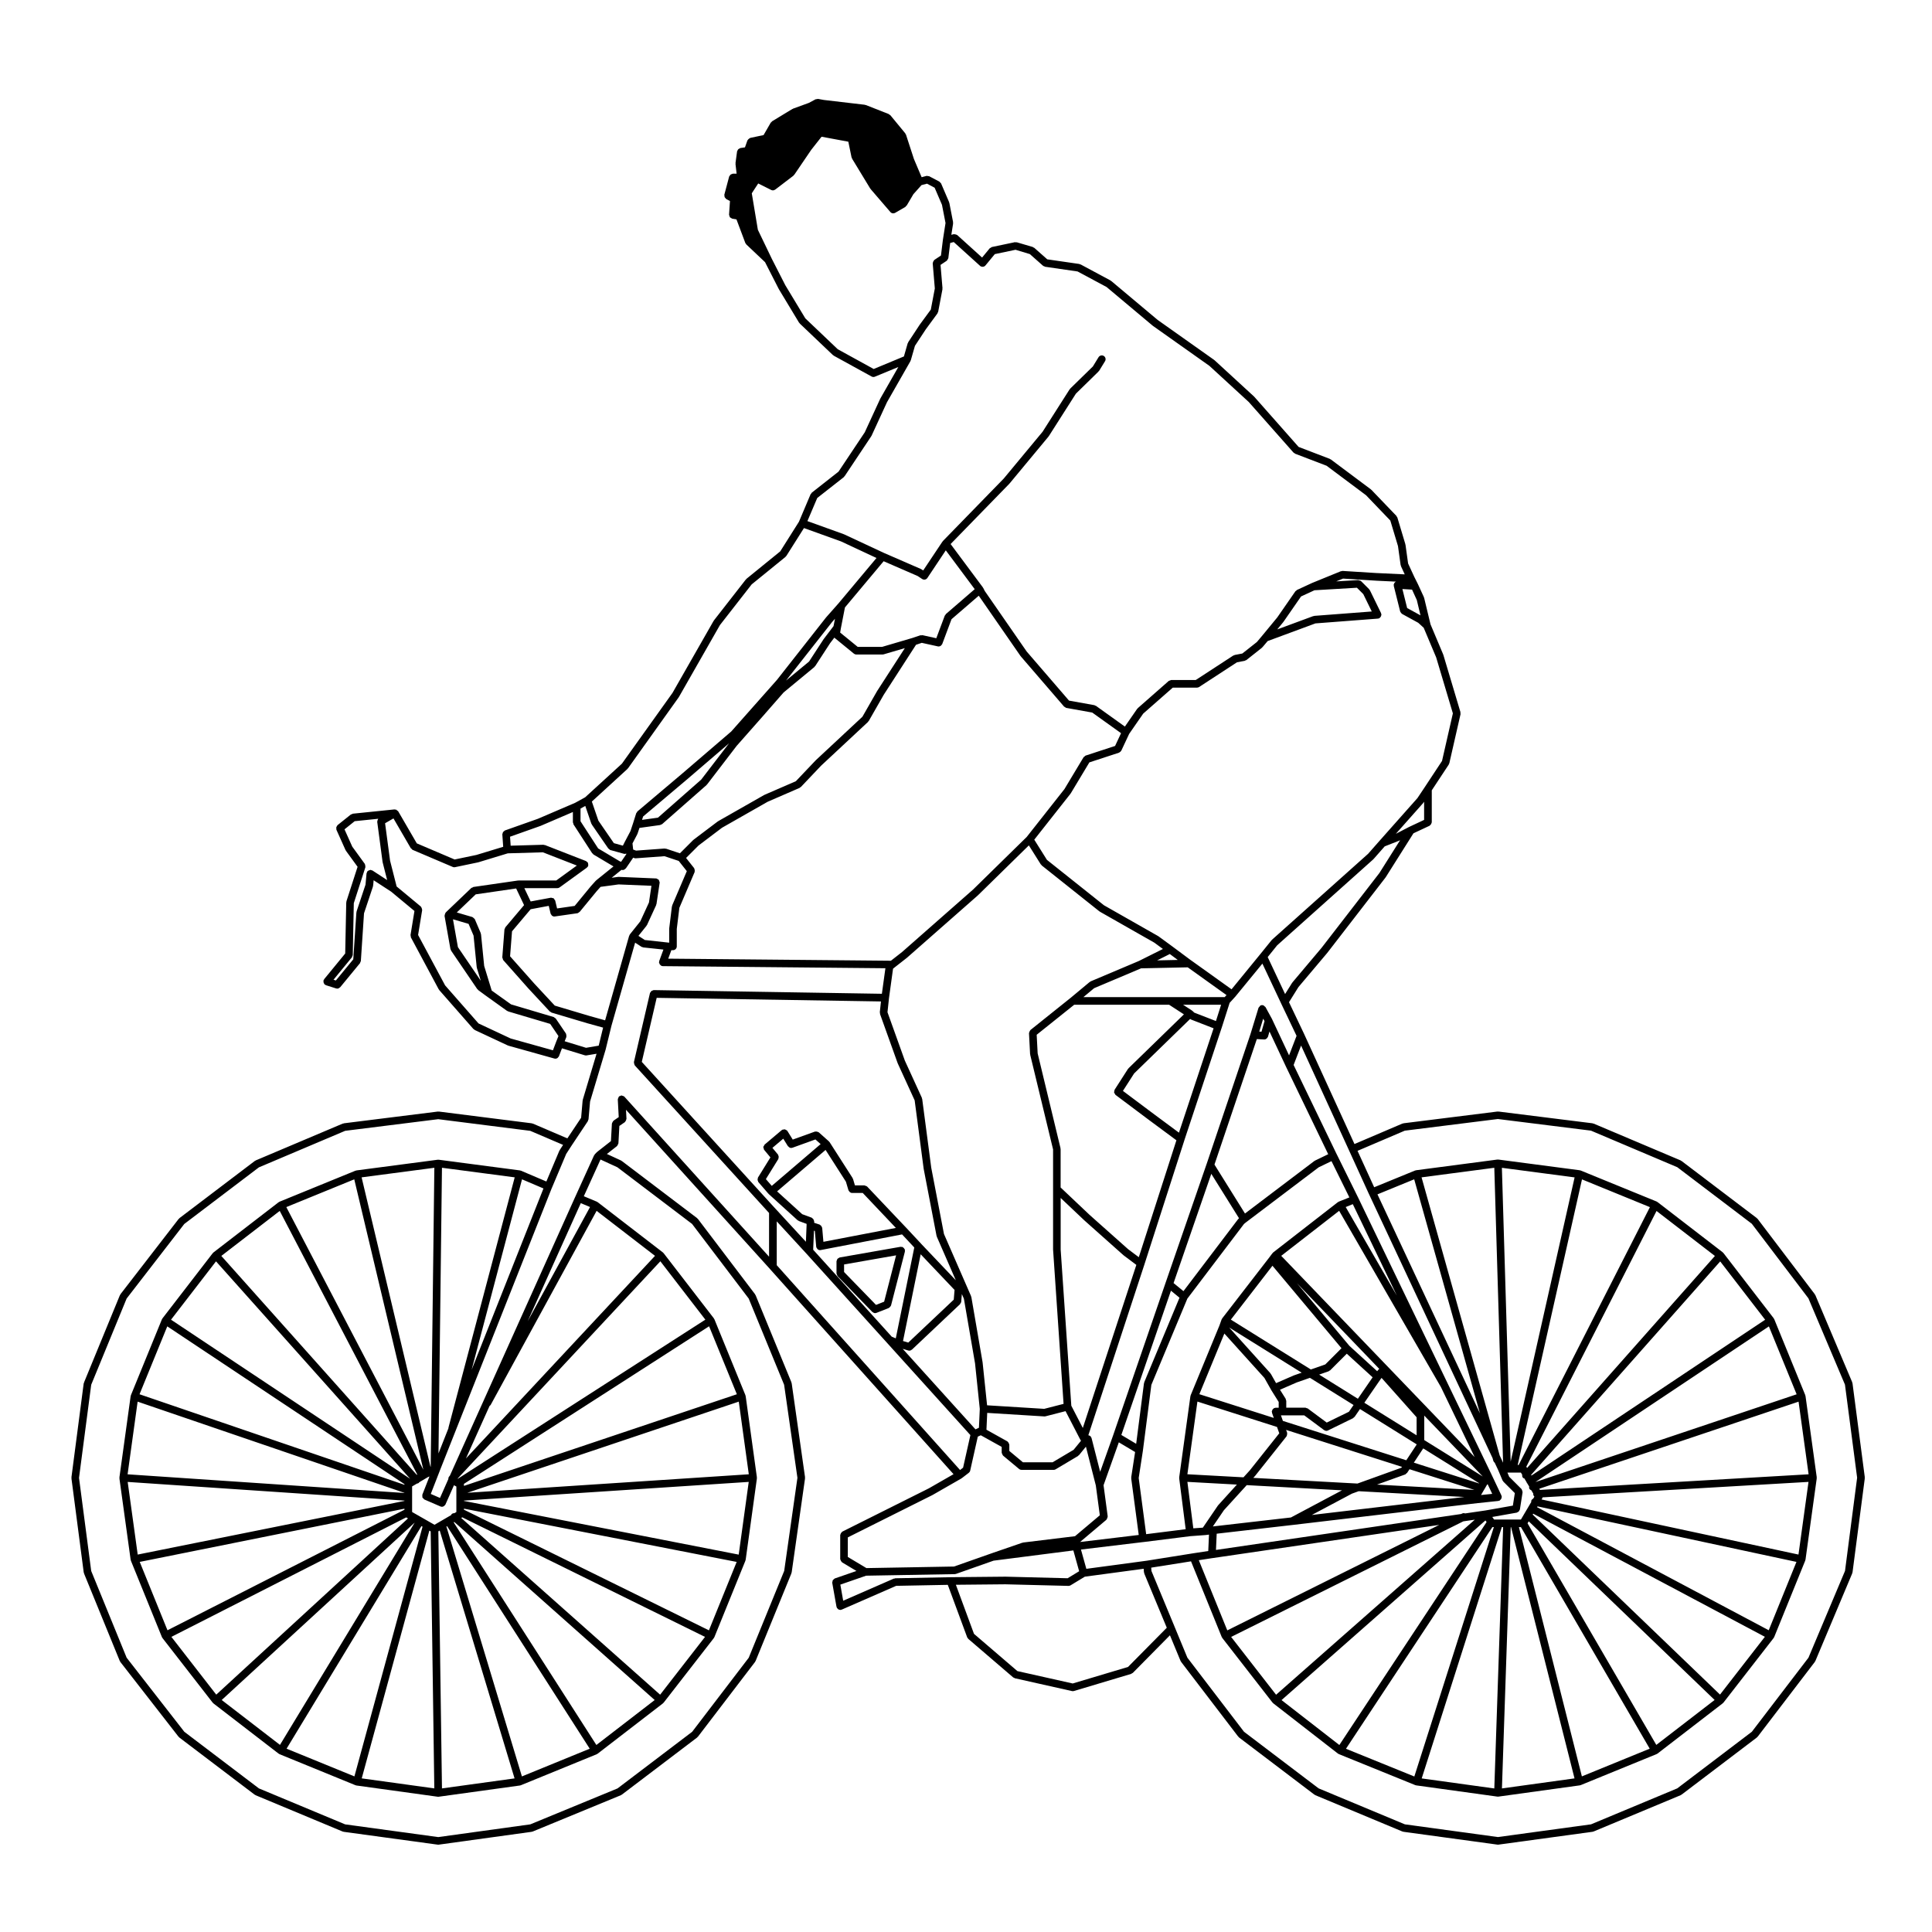<?xml version="1.0" encoding="UTF-8"?>
<!-- Uploaded to: ICON Repo, www.iconrepo.com, Generator: ICON Repo Mixer Tools -->
<svg fill="#000000" width="800px" height="800px" version="1.1" viewBox="144 144 512 512" xmlns="http://www.w3.org/2000/svg">
 <g>
  <path d="m634.93 510.57c-0.004-0.051-0.055-0.074-0.07-0.117-0.012-0.051 0.02-0.098 0-0.141l-9.777-23.105c-0.02-0.047-0.074-0.055-0.098-0.098-0.023-0.039-0.004-0.086-0.035-0.121l-15.164-19.977c-0.031-0.039-0.086-0.035-0.121-0.07-0.035-0.039-0.031-0.098-0.07-0.121l-19.977-15.16c-0.035-0.031-0.086-0.012-0.121-0.031-0.039-0.031-0.051-0.082-0.098-0.102l-23.094-9.773c-0.051-0.02-0.102 0.012-0.152 0-0.047-0.016-0.07-0.066-0.117-0.07l-24.945-3.117c-0.047-0.004-0.082 0.035-0.121 0.035-0.039 0-0.082-0.047-0.121-0.035l-24.934 3.117c-0.055 0.004-0.082 0.059-0.121 0.074-0.051 0.012-0.102-0.02-0.145 0l-12.699 5.422-13.332-29.137-0.004-0.004s-0.004 0-0.004-0.004v-0.012l-4.012-8.43 2.504-4.012 7.598-9.008c0.004-0.012 0-0.02 0.012-0.023 0.004-0.004 0.012-0.004 0.016-0.012l15.445-19.98c0.016-0.02 0.004-0.039 0.016-0.059 0.012-0.012 0.031-0.004 0.039-0.02l7.352-11.648 4.273-2c0.055-0.023 0.07-0.098 0.117-0.125 0.109-0.082 0.18-0.16 0.258-0.281 0.07-0.105 0.109-0.203 0.137-0.328 0.012-0.066 0.07-0.105 0.07-0.172v-8.484l4.508-6.832c0.031-0.047 0.004-0.105 0.031-0.152 0.031-0.066 0.098-0.105 0.109-0.176l2.977-13.039c0.02-0.098-0.039-0.172-0.047-0.266-0.004-0.09 0.051-0.16 0.023-0.25l-4.527-15.16c-0.004-0.02-0.031-0.023-0.035-0.047-0.004-0.016 0.012-0.035 0-0.055l-3.375-8.016-1.684-7.004c-0.012-0.035-0.051-0.051-0.059-0.086-0.016-0.035 0.012-0.066-0.004-0.102l-1.559-3.394c-0.004-0.004-0.012-0.004-0.016-0.016 0-0.004 0.004-0.012 0-0.02l-0.977-1.953-1.637-3.547-0.691-4.957c-0.004-0.031-0.035-0.047-0.047-0.074-0.004-0.023 0.02-0.051 0.012-0.082l-2.125-7.082c-0.023-0.086-0.105-0.117-0.152-0.191-0.039-0.07-0.023-0.156-0.086-0.215l-6.656-6.938c-0.02-0.023-0.055-0.016-0.082-0.035-0.023-0.02-0.02-0.055-0.047-0.074l-10.625-7.941c-0.047-0.035-0.102-0.016-0.145-0.039-0.039-0.02-0.051-0.074-0.102-0.098l-8.273-3.164-11.738-13.281c-0.012-0.016-0.035-0.012-0.047-0.023-0.016-0.012-0.012-0.035-0.023-0.051l-10.488-9.637c-0.02-0.02-0.051-0.012-0.07-0.023-0.02-0.016-0.016-0.039-0.035-0.055l-14.953-10.586-12.324-10.34c-0.031-0.023-0.07-0.012-0.105-0.035-0.031-0.02-0.035-0.066-0.07-0.086l-7.93-4.254c-0.059-0.031-0.121 0-0.18-0.016-0.059-0.02-0.09-0.086-0.152-0.098l-8.496-1.23-3.457-3.059c-0.059-0.055-0.141-0.035-0.207-0.074-0.07-0.035-0.098-0.109-0.172-0.137l-4.242-1.25c-0.098-0.031-0.172 0.031-0.262 0.023-0.086-0.004-0.152-0.066-0.238-0.047l-6.098 1.281c-0.121 0.023-0.188 0.133-0.289 0.191-0.098 0.059-0.211 0.066-0.289 0.152l-2.016 2.449-6.59-5.965c-0.023-0.02-0.066-0.012-0.09-0.031-0.109-0.09-0.238-0.105-0.379-0.137-0.121-0.031-0.227-0.066-0.352-0.047-0.039 0.004-0.074-0.023-0.109-0.016l-0.629 0.168 0.469-2.996c0.012-0.066-0.039-0.105-0.039-0.172 0-0.066 0.051-0.109 0.035-0.176l-0.992-5.106c-0.012-0.039-0.051-0.055-0.066-0.098-0.012-0.039 0.016-0.074 0-0.109l-2.125-4.957c-0.055-0.125-0.176-0.176-0.273-0.273-0.074-0.07-0.098-0.172-0.188-0.223l-0.07-0.035c-0.004 0-0.012-0.004-0.016-0.004l-2.555-1.344c-0.004-0.004-0.012-0.012-0.02-0.012l-0.023-0.016c-0.098-0.051-0.191-0.012-0.297-0.031-0.141-0.023-0.277-0.102-0.43-0.055l-0.047 0.012-1.234 0.328-2.043-4.82-2.109-6.473c-0.023-0.07-0.098-0.098-0.125-0.152-0.035-0.055-0.016-0.121-0.055-0.172l-3.969-4.82c-0.059-0.07-0.152-0.07-0.223-0.117-0.07-0.055-0.102-0.145-0.188-0.18l-6.098-2.402c-0.051-0.02-0.098 0.016-0.141 0.004-0.039-0.016-0.066-0.059-0.105-0.066l-10.844-1.273h-0.004l-1.562-0.281c-0.109-0.016-0.203 0.055-0.309 0.07-0.117 0.02-0.242-0.023-0.348 0.039l-1.785 0.953-4.18 1.523c-0.035 0.012-0.039 0.051-0.074 0.07-0.035 0.016-0.074-0.004-0.105 0.016l-5.379 3.266c-0.082 0.051-0.09 0.141-0.152 0.207-0.059 0.066-0.152 0.074-0.195 0.152l-1.898 3.289-3.535 0.75c-0.039 0.012-0.059 0.055-0.102 0.07-0.121 0.039-0.195 0.117-0.301 0.207-0.105 0.09-0.195 0.156-0.258 0.289-0.02 0.035-0.07 0.051-0.086 0.09l-0.648 1.848-1.246 0.188c-0.086 0.02-0.125 0.094-0.207 0.129-0.133 0.055-0.25 0.105-0.344 0.207-0.078 0.086-0.113 0.176-0.16 0.289-0.039 0.086-0.117 0.137-0.133 0.238l-0.422 3.117c-0.004 0.051 0.035 0.086 0.035 0.125 0 0.051-0.039 0.082-0.035 0.121l0.297 2.562h-0.996c-0.098 0-0.145 0.074-0.238 0.102-0.137 0.035-0.258 0.059-0.367 0.152-0.098 0.074-0.137 0.168-0.203 0.277-0.051 0.082-0.141 0.121-0.168 0.223l-1.281 4.816c-0.023 0.102 0.035 0.18 0.035 0.277 0.004 0.133 0 0.246 0.051 0.367 0.055 0.121 0.141 0.195 0.238 0.293 0.07 0.066 0.09 0.16 0.172 0.211l0.996 0.539-0.242 3.606c-0.012 0.121 0.074 0.211 0.105 0.316 0.035 0.125 0.039 0.262 0.117 0.363 0.086 0.105 0.211 0.137 0.328 0.203 0.102 0.055 0.168 0.156 0.289 0.176l1.125 0.188 2.348 6.258c0.039 0.105 0.121 0.16 0.188 0.242 0.035 0.039 0.023 0.102 0.066 0.137l4.977 4.707 3.606 7.062c0.004 0.016 0.02 0.02 0.031 0.031 0.004 0.012 0 0.023 0.004 0.035l5.379 8.922c0.02 0.039 0.074 0.023 0.105 0.059 0.031 0.047 0.02 0.105 0.066 0.145l8.785 8.363c0.035 0.035 0.09 0.023 0.121 0.051 0.039 0.031 0.047 0.082 0.086 0.105l10.055 5.531c0.156 0.09 0.316 0.125 0.488 0.125 0.125 0 0.262-0.023 0.383-0.082l6.207-2.562-4.769 8.352c-0.012 0.016 0 0.035-0.004 0.051-0.012 0.016-0.031 0.016-0.035 0.031l-4.086 8.867-6.953 10.422-7.086 5.57c-0.07 0.055-0.07 0.145-0.117 0.211-0.059 0.074-0.152 0.102-0.191 0.188l-3.094 7.309-4.957 7.848-8.938 7.266c-0.035 0.023-0.023 0.074-0.055 0.105s-0.082 0.023-0.105 0.059l-8.504 10.902c-0.02 0.023-0.004 0.055-0.02 0.082-0.016 0.02-0.047 0.02-0.059 0.047l-10.879 19.062-13.398 18.742-9.742 8.914-2.676 1.473-9.859 4.227-8.746 3.094c-0.09 0.031-0.117 0.121-0.191 0.172-0.109 0.082-0.207 0.137-0.277 0.25-0.082 0.109-0.102 0.223-0.121 0.352-0.016 0.086-0.086 0.145-0.082 0.242l0.23 3.309-7.106 2.16-5.762 1.203-10.027-4.273-4.934-8.504c-0.039-0.066-0.109-0.074-0.16-0.121-0.074-0.082-0.141-0.125-0.238-0.18-0.012-0.004-0.016-0.012-0.02-0.016-0.074-0.039-0.109-0.121-0.191-0.145-0.066-0.016-0.133 0.031-0.203 0.023-0.059-0.012-0.102-0.055-0.16-0.055l-11.047 1.133c-0.105 0.012-0.16 0.102-0.25 0.137s-0.195 0.016-0.277 0.082l-3.543 2.832c-0.074 0.059-0.074 0.156-0.125 0.23-0.082 0.105-0.145 0.195-0.18 0.328-0.031 0.125-0.012 0.242 0.016 0.371 0.012 0.09-0.035 0.176 0.004 0.266l2.414 5.387c0.02 0.047 0.059 0.059 0.086 0.102 0.016 0.023 0 0.055 0.02 0.082l3.094 4.258-2.957 9.152c-0.016 0.055 0.02 0.102 0.012 0.145-0.012 0.055-0.059 0.09-0.059 0.141l-0.277 13.543-5.586 6.812c-0.039 0.051-0.023 0.117-0.055 0.172-0.035 0.066-0.105 0.098-0.125 0.16-0.023 0.07 0.023 0.133 0.02 0.207-0.016 0.133-0.012 0.238 0.031 0.367 0.035 0.125 0.09 0.223 0.172 0.324 0.047 0.055 0.039 0.133 0.102 0.18 0.059 0.051 0.137 0.039 0.207 0.074 0.055 0.031 0.07 0.09 0.125 0.105l2.695 0.852c0.105 0.035 0.207 0.051 0.309 0.051 0.273 0 0.504-0.137 0.691-0.324 0.023-0.031 0.066-0.016 0.09-0.047l5.246-6.379c0.066-0.074 0.047-0.176 0.082-0.262 0.051-0.105 0.137-0.188 0.145-0.312l0.836-12.625 2.371-7.106c0.016-0.039-0.016-0.074-0.012-0.109 0.012-0.047 0.055-0.07 0.059-0.109l0.133-1.449 4.641 3.023 6.176 5.125-1.043 6.367c-0.02 0.109 0.055 0.195 0.07 0.309 0.02 0.109-0.023 0.227 0.035 0.332l7.367 13.75c0.023 0.051 0.074 0.07 0.105 0.105 0.016 0.023 0.004 0.059 0.023 0.082l9.074 10.34c0.051 0.055 0.121 0.039 0.176 0.086 0.066 0.047 0.082 0.125 0.152 0.16l8.785 4.109c0.039 0.02 0.082 0.016 0.117 0.023 0.016 0.012 0.02 0.031 0.039 0.035l12.184 3.406c0.09 0.023 0.18 0.039 0.273 0.039 0.211 0 0.414-0.074 0.578-0.191 0.059-0.047 0.086-0.117 0.133-0.168 0.086-0.098 0.18-0.168 0.227-0.293l0.797-2.098 6.047 1.848c0.102 0.031 0.195 0.047 0.297 0.047 0.055 0 0.105-0.004 0.168-0.016l2.656-0.441-3.652 12.191c-0.012 0.035 0.02 0.07 0.012 0.105-0.004 0.039-0.047 0.059-0.051 0.102l-0.398 4.566-3.648 5.465-9.145-3.918c-0.051-0.02-0.098 0.012-0.141 0-0.051-0.016-0.074-0.07-0.125-0.074l-24.656-3.117c-0.055-0.004-0.082 0.035-0.125 0.035-0.047 0-0.082-0.047-0.121-0.035l-24.938 3.117c-0.051 0.004-0.074 0.055-0.117 0.07-0.055 0.012-0.105-0.02-0.152 0l-23.094 9.773c-0.047 0.02-0.055 0.07-0.098 0.098-0.039 0.023-0.09 0.004-0.121 0.035l-19.98 15.16c-0.039 0.031-0.035 0.086-0.07 0.121-0.035 0.031-0.09 0.023-0.117 0.066l-15.441 19.977c-0.031 0.039-0.012 0.09-0.035 0.133-0.023 0.039-0.082 0.051-0.102 0.102l-9.496 23.105c-0.02 0.047 0.012 0.09 0 0.133-0.043 0.035-0.094 0.062-0.098 0.109l-3.254 24.934c-0.004 0.051 0.035 0.086 0.035 0.133 0 0.047-0.039 0.086-0.035 0.133l3.254 24.934c0.004 0.051 0.055 0.074 0.066 0.121 0.012 0.039-0.016 0.086 0 0.121l9.496 23.242c0.023 0.055 0.082 0.086 0.105 0.133 0.02 0.035 0.004 0.082 0.031 0.105l15.441 19.84c0.031 0.035 0.082 0.023 0.109 0.055 0.035 0.039 0.031 0.098 0.074 0.125l19.98 15.164c0.047 0.035 0.102 0.023 0.141 0.051 0.035 0.02 0.039 0.066 0.082 0.082l23.094 9.633c0.07 0.031 0.137 0.031 0.203 0.039 0.02 0.004 0.031 0.023 0.051 0.031l24.938 3.406c0.051 0.004 0.098 0.012 0.137 0.012s0.098-0.004 0.137-0.012l24.656-3.406c0.02-0.004 0.031-0.023 0.051-0.031 0.066-0.012 0.133-0.012 0.195-0.039l23.383-9.633c0.039-0.016 0.047-0.059 0.082-0.082 0.051-0.023 0.105-0.016 0.145-0.051l19.98-15.164c0.047-0.035 0.047-0.098 0.082-0.137 0.035-0.031 0.086-0.016 0.109-0.055l15.16-19.84c0.023-0.031 0.012-0.07 0.023-0.105 0.035-0.051 0.086-0.074 0.105-0.125l9.496-23.242c0.016-0.039-0.012-0.082 0-0.117 0.012-0.047 0.059-0.07 0.066-0.117l3.543-24.934c0.004-0.055-0.035-0.098-0.035-0.141 0-0.047 0.039-0.09 0.035-0.141l-3.543-24.934c-0.004-0.051-0.055-0.074-0.07-0.117-0.012-0.047 0.016-0.086 0-0.121l-9.496-23.105c-0.02-0.047-0.07-0.055-0.098-0.102-0.023-0.039-0.004-0.09-0.035-0.125l-15.16-19.977c-0.031-0.039-0.086-0.035-0.121-0.07-0.035-0.039-0.031-0.098-0.07-0.121l-19.98-15.16c-0.035-0.023-0.074-0.012-0.105-0.031s-0.039-0.07-0.082-0.086l-3.75-1.727 2.672-2.09c0.016-0.012 0.012-0.031 0.023-0.039 0.105-0.102 0.145-0.238 0.207-0.371 0.051-0.105 0.125-0.18 0.137-0.297 0-0.012 0.016-0.016 0.016-0.031l0.25-4.606 1.441-0.992c0.035-0.023 0.035-0.074 0.07-0.105 0.105-0.09 0.145-0.195 0.207-0.316 0.055-0.117 0.109-0.211 0.117-0.344 0.004-0.047 0.047-0.074 0.047-0.117l-0.125-2.41 38.18 42.23c0.004 0.004 0.004 0.004 0.004 0.012l48.617 54.332-6.57 3.769-22.91 11.457c-0.055 0.023-0.066 0.09-0.105 0.121-0.105 0.082-0.172 0.168-0.242 0.281-0.074 0.109-0.121 0.211-0.141 0.344-0.012 0.055-0.066 0.098-0.066 0.152v6.379c0 0.051 0.047 0.074 0.051 0.117 0.016 0.133 0.082 0.227 0.141 0.344 0.07 0.117 0.117 0.215 0.223 0.301 0.035 0.031 0.039 0.082 0.082 0.105l3.809 2.281-5.75 1.988c-0.105 0.039-0.152 0.141-0.238 0.211-0.105 0.082-0.211 0.133-0.277 0.242-0.074 0.117-0.07 0.246-0.086 0.379-0.02 0.105-0.09 0.191-0.07 0.301l1.133 6.379c0.012 0.051 0.055 0.07 0.07 0.109 0.012 0.039-0.016 0.074 0 0.109 0.047 0.102 0.133 0.156 0.203 0.238 0.047 0.055 0.074 0.109 0.133 0.156 0.172 0.125 0.371 0.211 0.59 0.211 0.059 0 0.117-0.004 0.176-0.016 0.02-0.004 0.031-0.031 0.051-0.035 0.059-0.016 0.117-0.012 0.176-0.035l14.414-6.297 13.68-0.262 5.141 13.914c0.047 0.125 0.145 0.207 0.23 0.301 0.031 0.031 0.023 0.086 0.059 0.109l11.898 10.207c0.074 0.066 0.168 0.059 0.258 0.102 0.07 0.031 0.102 0.105 0.176 0.121l15.16 3.402c0.074 0.016 0.145 0.023 0.223 0.023 0.098 0 0.191-0.016 0.293-0.047l15.164-4.535c0.09-0.023 0.121-0.109 0.195-0.156 0.074-0.047 0.168-0.035 0.23-0.102l9.844-9.969 2.82 6.812c0.02 0.051 0.074 0.082 0.102 0.121 0.02 0.035 0.004 0.074 0.031 0.105l15.16 19.84c0.031 0.039 0.082 0.023 0.109 0.055 0.039 0.047 0.035 0.105 0.082 0.137l19.984 15.164c0.047 0.035 0.102 0.023 0.141 0.051 0.035 0.02 0.039 0.066 0.082 0.082l23.094 9.633c0.07 0.031 0.137 0.031 0.203 0.039 0.02 0.004 0.031 0.023 0.051 0.031l24.934 3.406c0.051 0.004 0.098 0.012 0.137 0.012 0.039 0 0.09-0.004 0.137-0.012l24.945-3.406c0.02-0.004 0.031-0.023 0.051-0.031 0.066-0.012 0.133-0.012 0.203-0.039l23.094-9.633c0.039-0.016 0.047-0.059 0.082-0.082 0.047-0.023 0.102-0.016 0.141-0.051l19.977-15.164c0.047-0.035 0.039-0.098 0.082-0.137 0.035-0.031 0.086-0.016 0.109-0.055l15.164-19.84c0.023-0.031 0.004-0.07 0.023-0.102 0.031-0.051 0.086-0.07 0.105-0.121l9.777-23.242c0.02-0.047-0.012-0.086 0-0.125 0.016-0.051 0.066-0.074 0.07-0.125l3.254-24.934c0.004-0.051-0.035-0.086-0.035-0.133s0.039-0.086 0.035-0.133zm-191.99 75.188-14.656 4.383-14.664-3.285-11.504-9.871-4.797-13.004 13.133-0.125 16.707 0.422h0.023c0.176 0 0.359-0.051 0.523-0.145l3.785-2.297 15.598-2.098 0.066 0.906c0.004 0.059 0.059 0.102 0.074 0.152 0.016 0.059-0.023 0.109 0 0.168l5.984 14.402zm-61.68-23.5c-0.074 0-0.117 0.066-0.188 0.086-0.07 0.012-0.133-0.031-0.195 0l-13.422 5.863-0.754-4.266 6.828-2.367 23.504-0.414c0.004 0 0.012-0.004 0.016-0.004 0.102-0.004 0.203-0.02 0.301-0.055l9.957-3.508 21.145-2.711 1.535 5.512-3.055 1.859-16.43-0.418c-0.004 0-0.012 0.004-0.016 0.004s-0.004-0.004-0.012-0.004h-0.012l-14.594 0.141h-0.012zm-12.574-10.836 22.398-11.203c0.004-0.004 0.004-0.012 0.016-0.016 0.012-0.004 0.023-0.004 0.035-0.012l7.652-4.387c0.02-0.012 0.02-0.039 0.039-0.055 0.023-0.016 0.055-0.012 0.074-0.023l0.055-0.047h0.004l1.785-1.371v-0.004c0.18-0.137 0.312-0.332 0.367-0.57l2.016-9.008 0.797-0.363 5.535 3.082v1.535c0 0.02 0.02 0.031 0.02 0.047 0.004 0.125 0.09 0.227 0.141 0.344 0.055 0.121 0.082 0.25 0.18 0.344 0.012 0.012 0.004 0.031 0.02 0.039l4.254 3.543c0.188 0.156 0.418 0.238 0.645 0.238h8.504c0.176 0 0.352-0.047 0.52-0.141l5.953-3.543c0.066-0.035 0.07-0.109 0.117-0.16 0.047-0.039 0.105-0.023 0.145-0.07l1.824-2.238 2.625 10.281 1.059 7.906-6.578 5.543-13.73 1.672c-0.039 0.004-0.055 0.047-0.098 0.051-0.039 0.012-0.074-0.02-0.109-0.004l-8.223 2.832c-0.004 0-0.004 0.004-0.004 0.004l-9.898 3.481-23.215 0.414-4.934-2.953 0.004-5.188zm-59.672-117c-0.102-0.035-0.176-0.098-0.281-0.098-0.023 0-0.031-0.02-0.055-0.02-0.121 0.004-0.203 0.105-0.312 0.145-0.105 0.047-0.223 0.035-0.312 0.109-0.016 0.016-0.012 0.035-0.023 0.051-0.102 0.102-0.117 0.23-0.172 0.359-0.047 0.117-0.117 0.211-0.117 0.336 0 0.02-0.02 0.035-0.02 0.055l0.25 4.684-1.375 0.945c-0.023 0.02-0.02 0.051-0.047 0.07-0.105 0.09-0.145 0.207-0.211 0.328-0.059 0.109-0.137 0.195-0.145 0.316-0.004 0.023-0.031 0.035-0.031 0.059l-0.258 4.644-3.613 2.832c-0.02 0.016-0.016 0.039-0.031 0.055-0.02 0.02-0.051 0.012-0.07 0.031l-0.559 0.57c-0.047 0.051-0.035 0.109-0.07 0.168-0.035 0.051-0.105 0.066-0.125 0.121l-4.957 10.914c0 0.004-0.004 0.004-0.004 0.004l-33.258 73.98-0.137 0.145c-0.195 0.207-0.277 0.48-0.262 0.742l-2.211 5.004-2.445-1.062 2.348-6.039v-0.012l29.734-75.047c0.004-0.004 0.012-0.004 0.012-0.012l3.797-9.004 1.5-2.316 4.242-6.363c0.047-0.07 0.02-0.152 0.047-0.227 0.035-0.09 0.109-0.145 0.121-0.246l0.414-4.727 4.086-13.637c0-0.012-0.004-0.016 0-0.023 0-0.012 0.012-0.016 0.016-0.023l1.559-6.379 6.277-22.035 1.691 1.098c0.102 0.066 0.215 0.074 0.328 0.102 0.039 0.012 0.066 0.055 0.105 0.059l5.375 0.57-1.113 3.039c-0.02 0.055 0.016 0.102 0.004 0.152-0.012 0.07-0.07 0.109-0.07 0.188 0 0.086 0.07 0.133 0.086 0.211 0.031 0.133 0.066 0.23 0.137 0.336 0.082 0.109 0.16 0.18 0.277 0.258 0.066 0.039 0.09 0.117 0.16 0.145 0.109 0.039 0.227 0.059 0.332 0.059 0 0 0 0.004 0.004 0.004l59.012 0.555-0.934 6.769-60.461-0.977c-0.098-0.012-0.176 0.082-0.273 0.105-0.121 0.035-0.23 0.055-0.332 0.133-0.09 0.07-0.121 0.16-0.188 0.262-0.066 0.102-0.172 0.16-0.203 0.281l-4.254 18.285c-0.012 0.031 0.02 0.059 0.016 0.09-0.02 0.133 0.023 0.242 0.059 0.371 0.035 0.125 0.051 0.246 0.125 0.352 0.02 0.023 0.012 0.066 0.035 0.09l35.578 39.102v11.586l-38.34-42.406c-0.094-0.117-0.273-0.164-0.457-0.215zm-20.988 24.531-19.039 48.059 13.355-50.48zm-25.172 63.52-2.648 6.699 0.922-75.703 19.277 2.539-17.559 66.34c-0.016 0.047 0.012 0.082 0.008 0.125zm-6.926 17.625c-0.051 0.125 0.004 0.258 0.012 0.387 0.004 0.121-0.039 0.246 0.004 0.359 0.055 0.125 0.188 0.195 0.289 0.297 0.09 0.082 0.125 0.195 0.242 0.246l4.254 1.84c0.125 0.055 0.266 0.086 0.398 0.086 0.289 0 0.535-0.156 0.73-0.371 0.066-0.074 0.145-0.133 0.191-0.227l0.004-0.012 2.254-5.094 0.637 0.336v6.758l-0.523 0.309c-0.293-0.012-0.574 0.074-0.777 0.312-0.047 0.051-0.031 0.121-0.059 0.176l-4.434 2.586-5.934-3.387v-6.781l1.285-0.754c0.176-0.031 0.359-0.066 0.504-0.191 0.047-0.039 0.035-0.105 0.07-0.145l2.469-1.457c0.047-0.004 0.098-0.004 0.141-0.02 0.066-0.016 0.09-0.082 0.145-0.105zm2.215-7.441-0.066 0.039-18.246-76.684 19.277-2.539zm-20.258-76.121 18.312 76.961-36.32-69.605zm-19.754 8.371 36.445 69.852-0.133 0.082-51.789-58.008zm-16.887 13.363 51.438 57.617-63.359-42.156zm-12.914 17.23 62.867 41.82c0 0.004-0.012 0.012-0.012 0.02v0.145l-70.207-23.992zm-7.856 19.949 70.711 24.172v0.035l-73.371-4.949zm70.711 26.223v0.086l-70.691 14.219-2.656-19.25zm0 2.144v0.277l-62.801 31.945-7.352-18.117zm0.484 2.297c0.016 0.012 0.016 0.031 0.031 0.039l0.422 0.242-50.812 46.703-11.891-15.312zm2.227 1.391-35.699 58.91-15.445-11.898zm1.793 0.926 0.289 0.16-18.055 66.172-17.977-7.344zm2.094 1.195 0.352 0.203 0.961 68.113-19.234-2.656zm3.344 68.32-0.961-68.129 0.359-0.211 19.84 65.688zm21.184-3.176-20.008-66.215 0.18-0.105 37.801 58.973zm19.734-8.332-37.816-58.996 0.168-0.102 53.102 47.184zm16.895-13.328-52.715-46.836 0.223-0.125c0.02-0.012 0.02-0.035 0.035-0.051l64.355 31.695zm12.93-17.055-64.922-31.973v-0.277l72.277 14.121zm7.894-20.066-72.816-14.227 0.004-0.09 75.469-4.953zm-71.918-16.387 71.938-24.156 2.656 19.254zm-0.895-1.824v-0.438c0-0.031-0.031-0.051-0.035-0.082l65-41.781 7.359 18.012zm-1.613-1.898-0.07-0.035 53.734-57.594 11.922 15.469zm2.141-5.371 6.258-13.91c0.117-0.09 0.238-0.18 0.312-0.316l28.059-51.395 15.477 11.926zm16.359-36.363 14.078-31.301 2.449 1.027zm15.473-72.469-5.668-1.738 0.441-1.102c0.016-0.035-0.012-0.07 0-0.105 0.035-0.125 0.012-0.242-0.004-0.371-0.016-0.133-0.016-0.25-0.082-0.367-0.016-0.031 0-0.07-0.02-0.102l-2.695-3.969c-0.066-0.102-0.18-0.109-0.277-0.176-0.098-0.074-0.145-0.188-0.273-0.223l-11.301-3.356-5.125-3.664-1.996-6.523-0.836-8.402c-0.004-0.059-0.059-0.086-0.074-0.137-0.012-0.051 0.023-0.105 0-0.156l-1.566-3.684c-0.012-0.02-0.035-0.023-0.039-0.039-0.059-0.117-0.172-0.176-0.273-0.262-0.102-0.09-0.172-0.195-0.297-0.238-0.016-0.012-0.02-0.031-0.039-0.035l-4.137-1.215 5.023-4.801 10.711-1.559 2.098 4.414-4.961 5.879c-0.059 0.07-0.047 0.168-0.082 0.246-0.055 0.109-0.145 0.195-0.156 0.324l-0.57 7.371c0 0.004 0.004 0.004 0 0.012-0.004 0.125 0.082 0.242 0.121 0.363 0.039 0.125 0.039 0.266 0.121 0.363 0.004 0.004 0 0.012 0.004 0.012l6.66 7.508c0.004 0.004 0.012 0 0.012 0.004 0.004 0.004 0.004 0.004 0.004 0.012l5.668 6.098c0.059 0.066 0.152 0.055 0.227 0.102 0.082 0.055 0.121 0.152 0.223 0.18l9.496 2.832c0.004 0 0.012 0 0.016 0.004h0.004l4.156 1.152-1.164 4.781zm-19.984-2.469-8.516-3.988-8.852-10.082-7.16-13.359 1.082-6.602c0.012-0.047-0.031-0.082-0.031-0.121 0.004-0.137-0.039-0.246-0.09-0.371-0.047-0.121-0.082-0.227-0.168-0.324-0.035-0.035-0.023-0.09-0.066-0.117l-6.414-5.32-1.738-6.832-1.324-9.922 2.223-1.285 4.602 7.918c0.035 0.055 0.105 0.039 0.152 0.09 0.102 0.117 0.172 0.266 0.324 0.328l10.625 4.523c0.125 0.059 0.262 0.086 0.395 0.086 0.07 0 0.137-0.012 0.207-0.02l6.098-1.273c0.004 0 0.004-0.012 0.012-0.012 0.031-0.004 0.055 0 0.082-0.012l7.801-2.371 9.301-0.273 8.996 3.508-5.461 3.961h-10.02c-0.031 0-0.047 0.023-0.07 0.031-0.031 0-0.047-0.023-0.074-0.02l-11.766 1.703c-0.109 0.016-0.172 0.109-0.273 0.16-0.098 0.039-0.207 0.031-0.289 0.105l-6.516 6.227c-0.004 0.004 0 0.012-0.004 0.016-0.004 0.004-0.012 0-0.016 0.004l-0.289 0.293c-0.023 0.023-0.016 0.059-0.035 0.086-0.086 0.105-0.102 0.223-0.141 0.352-0.035 0.121-0.09 0.227-0.082 0.359 0.004 0.031-0.023 0.055-0.02 0.09l1.562 8.781c0.016 0.09 0.09 0.137 0.125 0.215 0.023 0.055 0 0.117 0.035 0.172l6.941 10.203c0.031 0.047 0.098 0.031 0.125 0.07 0.051 0.055 0.051 0.133 0.105 0.176l2.121 1.562c0.004 0 0.012 0 0.012 0.004 0.004 0 0.004 0.004 0.004 0.004l5.531 3.961c0.066 0.047 0.137 0.035 0.203 0.066 0.047 0.02 0.055 0.07 0.102 0.082l11.129 3.301 2.191 3.231-0.656 1.629v0.016l-0.004 0.004-0.023 0.066-0.781 2.055zm-36.641-44.531c-0.074-0.047-0.16-0.02-0.242-0.047-0.082-0.031-0.125-0.105-0.215-0.109-0.066-0.004-0.102 0.047-0.156 0.051-0.121 0.004-0.215 0.051-0.328 0.102-0.137 0.059-0.258 0.117-0.344 0.23-0.031 0.035-0.086 0.035-0.105 0.074-0.047 0.07-0.016 0.145-0.039 0.227-0.035 0.086-0.105 0.137-0.117 0.23l-0.277 3.012-2.371 7.109c-0.016 0.047 0.02 0.086 0.012 0.125-0.012 0.051-0.055 0.074-0.059 0.121l-0.828 12.434-4.606 5.598-0.629-0.195 4.871-5.934c0.07-0.086 0.051-0.195 0.09-0.297 0.051-0.105 0.137-0.195 0.141-0.324l0.277-13.738 3.066-9.5c0.012-0.031-0.016-0.055-0.004-0.086 0.031-0.125-0.012-0.238-0.031-0.367-0.02-0.133-0.02-0.258-0.09-0.367-0.016-0.023-0.004-0.055-0.02-0.082l-3.332-4.586-2.051-4.578 2.699-2.16 6.258-0.641c-0.07 0.07-0.098 0.152-0.137 0.242-0.059 0.117-0.09 0.223-0.098 0.352-0.012 0.07-0.066 0.121-0.055 0.195l1.414 10.625c0.004 0.023 0.031 0.035 0.035 0.059 0 0.023-0.016 0.039-0.012 0.059l1.199 4.719zm44.559-11.805c0.012-0.004 0.012-0.012 0.016-0.016 0.02-0.004 0.035 0 0.051-0.012l8.508-3.652v2.727c0 0.105 0.086 0.176 0.109 0.273 0.023 0.098-0.004 0.191 0.051 0.277l4.957 7.652c0.035 0.055 0.109 0.039 0.152 0.086 0.07 0.074 0.09 0.18 0.176 0.238l5.316 3.164-4.574 3.684c-0.023 0.02-0.02 0.055-0.047 0.074-0.02 0.023-0.055 0.016-0.074 0.039l-1.273 1.414c-0.004 0.004 0 0.016-0.012 0.023-0.004 0.004-0.016 0.004-0.02 0.012l-4.289 5.219-4.66 0.672-0.5-2.082c-0.023-0.109-0.125-0.168-0.188-0.262-0.082-0.125-0.125-0.273-0.258-0.352-0.09-0.059-0.203-0.035-0.309-0.059-0.137-0.035-0.266-0.117-0.414-0.086l-5.332 0.988-1.676-3.527h8.75c0.207 0 0.414-0.066 0.59-0.191l7.227-5.238c0.023-0.016 0.02-0.051 0.047-0.07 0.121-0.105 0.242-0.223 0.309-0.383 0.016-0.039-0.016-0.074-0.004-0.109 0.039-0.125 0.012-0.238-0.004-0.367-0.02-0.133-0.02-0.25-0.09-0.363-0.02-0.035 0-0.074-0.023-0.105-0.059-0.086-0.16-0.09-0.242-0.145-0.082-0.066-0.109-0.16-0.211-0.203l-10.914-4.254c-0.059-0.023-0.117 0.016-0.176 0.004-0.082-0.012-0.137-0.098-0.215-0.074l-8.672 0.25-0.16-2.383zm23.02-15.082c0.035-0.031 0.023-0.082 0.055-0.109 0.023-0.023 0.07-0.016 0.09-0.047l13.461-18.852c0.016-0.02 0.004-0.047 0.016-0.066 0.012-0.016 0.031-0.012 0.039-0.023l10.863-19.043 8.41-10.781 8.969-7.289c0.059-0.047 0.055-0.121 0.102-0.18 0.031-0.035 0.098-0.02 0.117-0.066l4.672-7.394 9.805 3.531 9.418 4.398-10.051 12.004-3.254 3.68c-0.004 0.012-0.004 0.02-0.012 0.031-0.004 0.012-0.02 0.004-0.031 0.016l-13.039 16.582-12.105 13.664-12.969 11.133-11.906 10.062c-0.074 0.066-0.074 0.16-0.121 0.242-0.059 0.086-0.156 0.121-0.188 0.227l-0.84 2.672-0.684 2.055-1.375 2.613v0.004c-0.004 0.004-0.012 0.004-0.012 0.012l-0.625 1.238-2.387-0.664-4.102-5.965-1.734-5.059zm50.312-71.82 7.012-5.5c0.055-0.047 0.051-0.117 0.098-0.168 0.035-0.035 0.098-0.02 0.121-0.066l7.082-10.625c0.016-0.02 0-0.047 0.016-0.066 0.016-0.031 0.051-0.039 0.066-0.074l4.09-8.883 6.211-10.879c0.016-0.023 0-0.051 0.012-0.074 0.016-0.035 0.031-0.059 0.047-0.102 0.012-0.02 0.035-0.031 0.039-0.055l1.098-3.828 2.863-4.359 3.113-4.246c0.039-0.055 0.02-0.121 0.047-0.188 0.039-0.082 0.117-0.125 0.133-0.223l1.133-5.961c0.012-0.051-0.031-0.09-0.031-0.137 0.004-0.051 0.051-0.082 0.047-0.133l-0.523-6.203 1.633-1.09c0.02-0.016 0.02-0.039 0.035-0.055 0.125-0.098 0.188-0.238 0.258-0.383 0.047-0.086 0.109-0.145 0.125-0.242 0.004-0.016 0.02-0.02 0.02-0.035l0.488-4.004 0.945-0.25 6.961 6.297c0.004 0.004 0.016 0.004 0.023 0.012 0.004 0.004 0.004 0.016 0.012 0.02 0.188 0.156 0.414 0.23 0.641 0.23 0.277 0 0.543-0.109 0.746-0.332 0.004-0.012 0.004-0.02 0.012-0.023 0.004-0.004 0.016-0.004 0.02-0.012l2.465-2.992 5.492-1.152 3.797 1.145 3.516 3.113c0.09 0.082 0.211 0.082 0.312 0.121 0.082 0.031 0.121 0.105 0.211 0.121l8.605 1.25 7.688 4.121 12.246 10.27c0.016 0.016 0.035 0.004 0.051 0.02 0.012 0.004 0.012 0.023 0.02 0.031l14.938 10.574 10.445 9.594 11.855 13.406c0.055 0.059 0.141 0.051 0.207 0.098 0.07 0.051 0.102 0.141 0.188 0.176l8.363 3.199 10.449 7.812 6.434 6.707 2.031 6.766 0.699 5.039c0.012 0.059 0.059 0.09 0.082 0.141 0.016 0.051-0.016 0.098 0.004 0.141l1.004 2.176-7.406-0.348h-0.051l-9.004-0.562c-0.023-0.004-0.047-0.004-0.066-0.004-0.074 0-0.121 0.059-0.191 0.074-0.066 0.016-0.125-0.023-0.188 0l-7.656 3.125c-0.012 0.004-0.012 0.016-0.02 0.02-0.004 0.004-0.016-0.004-0.023 0l-3.965 1.832c-0.086 0.039-0.105 0.133-0.172 0.188-0.074 0.059-0.176 0.07-0.23 0.152l-4.797 6.922-3.941 4.781-1.473 1.75-3.859 3.047-2.012 0.383c-0.07 0.016-0.102 0.082-0.16 0.105-0.07 0.02-0.137-0.004-0.203 0.035l-9.957 6.492h-6.5c-0.125 0-0.215 0.098-0.328 0.137-0.109 0.039-0.242 0.031-0.332 0.109l-8.219 7.227c-0.035 0.031-0.023 0.082-0.055 0.109-0.031 0.031-0.086 0.031-0.105 0.07l-3.25 4.695-7.668-5.496c-0.066-0.047-0.141-0.02-0.211-0.051-0.074-0.035-0.109-0.109-0.195-0.125l-6.731-1.211-11.219-13.012-11.113-16.047-0.395-0.785c-0.016-0.031-0.055-0.035-0.074-0.066-0.016-0.023 0-0.059-0.02-0.086l-8.559-11.496 15.562-15.973c0.012-0.012 0.004-0.031 0.016-0.047 0.012-0.012 0.031-0.004 0.039-0.016l10.344-12.465c0.02-0.02 0.012-0.055 0.023-0.074 0.012-0.02 0.039-0.012 0.051-0.031l7.168-11.246 6-5.871c0.039-0.039 0.031-0.098 0.059-0.137 0.023-0.031 0.082-0.02 0.102-0.055l1.562-2.543c0.293-0.473 0.137-1.094-0.332-1.387-0.469-0.289-1.094-0.141-1.387 0.332l-1.5 2.449-5.996 5.859c-0.031 0.031-0.02 0.074-0.047 0.105-0.031 0.035-0.082 0.035-0.105 0.074l-7.184 11.27-10.289 12.398-16.121 16.551c-0.023 0.023-0.016 0.066-0.035 0.09-0.023 0.031-0.059 0.023-0.082 0.055l-5.113 7.664-0.434-0.293c-0.031-0.02-0.059 0-0.09-0.02-0.031-0.016-0.035-0.055-0.07-0.07l-9.754-4.242-10.625-4.957c-0.016-0.012-0.035 0.004-0.055 0-0.016-0.012-0.02-0.031-0.035-0.035l-9.621-3.465zm14.961-34.184-9.527-5.238-8.59-8.176-5.305-8.785-3.652-7.152v-0.012l-3.621-7.527-1.613-9.672 1.703-2.606 3.449 1.727c0.145 0.074 0.301 0.105 0.453 0.105 0.207 0 0.395-0.074 0.559-0.191 0.016-0.012 0.035-0.004 0.051-0.016l4.816-3.68c0.059-0.047 0.055-0.117 0.102-0.172 0.035-0.035 0.098-0.02 0.121-0.066l4.492-6.606 2.746-3.488 7.094 1.32 0.852 4.156c0.016 0.07 0.082 0.105 0.105 0.172 0.02 0.051-0.004 0.105 0.023 0.145l4.816 7.93c0.016 0.023 0.051 0.016 0.066 0.039 0.023 0.031 0.012 0.07 0.035 0.102l5.246 6.098c0.195 0.23 0.484 0.348 0.762 0.348 0.172 0 0.344-0.047 0.508-0.137l2.691-1.562c0.105-0.066 0.133-0.18 0.207-0.273 0.047-0.051 0.117-0.035 0.152-0.09l1.781-3.019 2.144-2.402 1.457-0.383 2.027 1.07 1.945 4.527 0.941 4.832-0.68 4.348c0 0.004 0.004 0.012 0.004 0.02 0 0.004-0.012 0.012-0.012 0.016l-0.52 4.223-1.742 1.16c-0.047 0.031-0.039 0.086-0.082 0.117-0.105 0.09-0.145 0.188-0.207 0.312-0.059 0.117-0.105 0.223-0.109 0.352-0.004 0.051-0.051 0.086-0.047 0.137l0.559 6.66-1.062 5.594-2.988 4.07c-0.004 0.012 0 0.02-0.004 0.031-0.012 0.012-0.02 0.004-0.023 0.016l-2.977 4.527c-0.031 0.051-0.012 0.105-0.031 0.152-0.023 0.051-0.086 0.07-0.102 0.121l-1.004 3.5zm141.37 63.352-1.258-5.039 2.559 0.156 1.258 2.754 0.977 4.066zm-13.309-5.383 1.688 1.691 2.246 4.602-15.242 1.164c-0.051 0.004-0.082 0.055-0.125 0.066-0.047 0.012-0.098-0.023-0.141-0.004l-9.543 3.527 1.598-1.945c0.012-0.016 0.004-0.031 0.016-0.047 0.012-0.016 0.023-0.004 0.035-0.02l4.66-6.723 3.551-1.641zm-64.09 41.926-7.809 2.555c-0.133 0.047-0.203 0.168-0.301 0.258-0.082 0.07-0.191 0.09-0.25 0.188l-5.066 8.438-9.996 12.68-14.207 13.93-18.848 16.582-2.934 2.293-59.012-0.551 0.828-2.246h0.43c0.555 0 1.008-0.453 1.008-1.008v-4.625l0.684-5.594 4.055-9.5c0.02-0.051-0.012-0.098 0-0.141 0.039-0.133 0.023-0.246 0.004-0.383-0.016-0.125-0.031-0.23-0.102-0.344-0.023-0.051-0.004-0.105-0.039-0.145l-2.141-2.699 3.301-3.301 6.231-4.711 12.098-6.887 8.453-3.668c0.07-0.031 0.09-0.105 0.145-0.152 0.059-0.039 0.133-0.023 0.188-0.082l5.356-5.644 12.449-11.609c0.051-0.051 0.039-0.117 0.082-0.172 0.031-0.035 0.086-0.023 0.105-0.066l3.965-6.938 8.566-13.27 1.527-0.512 4.266 0.941c0.074 0.016 0.145 0.023 0.215 0.023 0.215 0 0.422-0.082 0.59-0.207 0.059-0.047 0.086-0.105 0.125-0.16 0.086-0.098 0.18-0.16 0.227-0.289l2.457-6.566 7.219-6.231 11.078 15.996c0.012 0.016 0.035 0.012 0.047 0.023 0.016 0.016 0.004 0.039 0.02 0.059l11.477 13.32c0.059 0.07 0.152 0.055 0.223 0.105 0.117 0.086 0.211 0.207 0.363 0.23l6.867 1.234 7.633 5.465zm-19.68 31.402c0.023 0.047 0.09 0.031 0.117 0.066 0.051 0.059 0.047 0.137 0.105 0.188l15.301 12.184c0.023 0.02 0.059 0.016 0.09 0.031 0.02 0.016 0.02 0.047 0.047 0.059l14.402 8.191 2.297 1.684-4.481 2.238-1.918 0.957-12.75 5.387c-0.055 0.02-0.066 0.086-0.105 0.109-0.047 0.023-0.105 0.012-0.141 0.047l-5.09 4.238h-0.004l-10.625 8.504c-0.023 0.02-0.02 0.055-0.039 0.074-0.102 0.098-0.125 0.211-0.188 0.332-0.051 0.121-0.117 0.215-0.121 0.348 0 0.031-0.031 0.055-0.031 0.086l0.289 5.527c0 0.035 0.039 0.059 0.047 0.098 0.004 0.031-0.023 0.059-0.016 0.09l6.062 25.094v26.531c0 0.016 0.016 0.023 0.016 0.035 0 0.016-0.012 0.02-0.012 0.035l2.777 40.824-5.129 1.316-15.141-0.938-1.184-11.336c0-0.016-0.016-0.02-0.02-0.035 0-0.012 0.012-0.02 0.012-0.035l-2.977-17.285c-0.012-0.047-0.055-0.07-0.07-0.105-0.012-0.047 0.02-0.086 0-0.121l-7.188-16.484-3.371-17.562-2.402-18.246c-0.012-0.055-0.066-0.086-0.082-0.133-0.016-0.055 0.02-0.105-0.004-0.152l-4.508-9.855-4.602-12.82 0.398-3.738 1.074-7.801 0.379-0.309h0.004l3.254-2.551c0.012-0.004 0.004-0.016 0.016-0.023 0.004-0.004 0.02 0 0.031-0.012l18.848-16.582c0.012-0.012 0.004-0.02 0.016-0.031 0.004-0.004 0.02-0.004 0.023-0.012l13.422-13.156zm62.633 21.43 25.461-22.773c0.02-0.02 0.016-0.047 0.031-0.066 0.016-0.016 0.039-0.012 0.055-0.023l2.953-3.356 3.742-1.473c0.016-0.004 0.016-0.023 0.031-0.031 0.02-0.012 0.047-0.004 0.066-0.016l0.246-0.125-5.496 8.711-15.395 19.914h-0.004l-7.648 9.07c-0.016 0.02-0.004 0.051-0.02 0.07-0.02 0.02-0.051 0.02-0.066 0.047l-1.855 2.969-4.609-9.801zm38.719-37.73c0.02-0.023 0.012-0.055 0.023-0.082 0.016-0.02 0.047-0.012 0.059-0.031l0.141-0.211v4.82l-3.953 1.855c-0.004 0.004-0.004 0.012-0.012 0.016-0.012 0-0.02-0.004-0.023 0l-3.481 1.809-0.016 0.004zm-42.633 42.578 4.984 10.602v0.004l4.07 8.539-1.988 5.176-4.516-9.621c-0.004-0.012-0.016-0.012-0.02-0.02-0.004-0.012 0-0.023-0.004-0.035l-1.703-3.113c-0.059-0.105-0.172-0.133-0.258-0.207-0.105-0.102-0.188-0.23-0.332-0.277h-0.012c-0.246-0.074-0.523-0.059-0.766 0.082-0.121 0.07-0.16 0.203-0.246 0.312-0.082 0.098-0.195 0.152-0.238 0.281l-2.125 6.941v0.004l-11.609 34.387s-0.004 0-0.004 0.004l-10.914 31.598-13.887 40.387v0.004l-3.426 9.629-2.297-8.988c-0.023-0.098-0.109-0.133-0.16-0.211-0.047-0.086-0.031-0.176-0.102-0.246-0.035-0.035-0.086-0.02-0.117-0.051-0.105-0.09-0.223-0.117-0.359-0.152-0.035-0.004-0.059-0.035-0.098-0.039l14.844-45.211v-0.004l10.625-33.023v-0.012l9.895-29.824 0.004-0.004v-0.004l0.016-0.047c0-0.004 0.004-0.004 0.004-0.012l2.055-6.445 1.41-1.547c0.004-0.012 0.004-0.02 0.012-0.023 0.012-0.012 0.02-0.004 0.031-0.016zm-18.309 149.66-1.57-12.312 13.121 0.719-4.961 5.465c-0.02 0.02-0.012 0.055-0.031 0.074-0.012 0.02-0.039 0.02-0.055 0.039l-3.977 5.836zm15.895-13.371 0.551-0.609c0.012-0.012 0.004-0.031 0.016-0.039 0.004-0.012 0.02-0.012 0.023-0.016l8.219-10.34c0.023-0.031 0.012-0.074 0.031-0.105 0.074-0.117 0.086-0.23 0.105-0.363s0.051-0.242 0.02-0.367c-0.012-0.047 0.02-0.086 0.004-0.121l-0.273-0.754 30.707 9.793-0.16 0.234-11.637 4.191zm10.809-27.176c-0.012 0.004-0.016 0.02-0.031 0.023-0.012 0.004-0.023-0.004-0.039 0l-4.699 2.047-1.391-2.465c-0.02-0.035-0.066-0.039-0.09-0.07-0.023-0.035-0.012-0.082-0.039-0.105l-10.906-12.098 19.207 11.965zm0.73 1.875 3.473-1.211 11.562 7.199-1.234 1.793-5.875 2.867-5.039-3.742c-0.09-0.07-0.207-0.051-0.309-0.082-0.105-0.039-0.18-0.121-0.297-0.121h-5.082v-1.824c0-0.102-0.082-0.16-0.105-0.258-0.023-0.098 0.004-0.191-0.051-0.281l-1.508-2.402zm8.438-2.949c0.074-0.023 0.102-0.105 0.168-0.145 0.066-0.039 0.152-0.031 0.211-0.09l4.418-4.422 6.852 6.258-3.91 5.68-10.262-6.398zm39.82 29.715-17.25-5.5 2.488-3.777 14.801 9.219zm-26.012-27.688 0.211-0.273 9.285 10.434v4.781l-13.852-8.629zm-26.461 9.648h6.168l5.262 3.91c0.012 0.012 0.023 0.004 0.035 0.012 0.168 0.117 0.359 0.191 0.562 0.191 0.145 0 0.301-0.035 0.441-0.105l6.66-3.254c0.105-0.051 0.137-0.16 0.215-0.246 0.051-0.047 0.133-0.031 0.172-0.09l1.438-2.086 15 9.34v0.098l-2.731 4.137-32.703-10.43zm32.922 15.672c0.152-0.055 0.227-0.191 0.332-0.301 0.047-0.051 0.125-0.035 0.168-0.098l0.656-0.992 17.191 5.481-25.809-1.406zm5.059-9.117v-6.426c0-0.039-0.035-0.059-0.039-0.102l15.543 16.176zm-12.023-18.797c-0.023 0.023-0.02 0.059-0.039 0.086-0.023 0.023-0.066 0.02-0.086 0.051l-0.324 0.414-7.367-6.727-13.887-16.586 21.828 22.715c-0.035 0.023-0.086 0.012-0.125 0.047zm-28.203-27.398 18.297 21.855-4.293 4.297-3.828 1.336-21.203-13.211zm-12.746 17.965 10.617 11.77 1.785 3.164c0.004 0.004 0.012 0.004 0.016 0.012 0.004 0.012 0 0.02 0.004 0.031l1.977 3.152v1.531h-0.832c-0.066 0-0.105 0.055-0.16 0.07-0.059 0.012-0.117-0.031-0.176-0.012-0.074 0.023-0.105 0.105-0.168 0.152-0.109 0.07-0.195 0.137-0.277 0.246-0.074 0.105-0.105 0.211-0.137 0.336-0.02 0.082-0.09 0.125-0.09 0.211 0 0.066 0.055 0.105 0.07 0.16 0.012 0.066-0.031 0.117-0.012 0.176l0.488 1.367-19.73-6.293zm-7.141 18.027 21.094 6.731 0.598 1.676-7.824 9.844h-0.004l-1.656 1.824-14.867-0.812zm4.094 33.094 2.926-4.301 6.047-6.648 25.246 1.375-13.531 7.195zm36.859-8.695 1.785-0.645 28 1.531-40.426 4.769zm34.207 0.367 0.832-1.441c0.023-0.047 0.07-0.066 0.086-0.109 0.004-0.012-0.004-0.016 0-0.023l0.695-1.199c0.047-0.047 0.109-0.035 0.145-0.086l1.211 2.551zm-52.949-63.387 15.348-11.926 26.914 46.602c0.004 0.004 0.012 0 0.012 0.004l8.977 18.641zm17.09-12.93 1.879-0.766 11.664 24.227zm-1.836-1.434c-0.023 0.012-0.031 0.047-0.055 0.055-0.023 0.012-0.051-0.004-0.07 0.012-0.02 0.012-0.02 0.039-0.039 0.055-0.023 0.016-0.055 0-0.082 0.02l-17.141 13.324c-0.016 0.012-0.016 0.035-0.031 0.051-0.016 0.012-0.035 0.004-0.051 0.02-0.023 0.02-0.016 0.059-0.035 0.082-0.02 0.023-0.055 0.02-0.074 0.047l-0.852 1.133v0.004l-12.465 16.133c-0.012 0.016-0.004 0.035-0.016 0.055-0.012 0.016-0.035 0.012-0.047 0.031-0.02 0.035 0 0.074-0.02 0.105-0.016 0.035-0.059 0.047-0.074 0.086l-0.559 1.566v0.004l-7.637 18.516c-0.004 0.016 0.004 0.031 0 0.047-0.004 0.016-0.023 0.02-0.031 0.035-0.012 0.031 0.016 0.055 0.004 0.086-0.004 0.035-0.039 0.051-0.047 0.086l-2.973 21.531c0 0.02 0.016 0.031 0.016 0.051-0.004 0.012-0.02 0.02-0.02 0.035 0 0.035 0.031 0.055 0.031 0.09 0 0.035-0.031 0.059-0.023 0.098l1.715 13.453-10.473 1.316-1.977-14.887 1.109-7.219c0-0.004-0.004-0.004 0-0.012 0-0.004 0.004-0.012 0.004-0.016l2.242-17.434 9.543-22.863 15.012-19.785 0.57-0.465c0.004-0.004 0.012-0.004 0.012-0.004l19.207-14.535 3.391-1.637 4.742 9.609zm-61.594 84.316c0.035-0.031 0.023-0.074 0.055-0.105 0.09-0.098 0.117-0.203 0.168-0.324 0.051-0.125 0.105-0.23 0.102-0.367 0-0.039 0.035-0.07 0.031-0.105l-1.102-8.262 4.047-11.367 4.312 2.57-1.027 6.691c-0.012 0.055 0.035 0.09 0.035 0.141s-0.047 0.09-0.039 0.141l1.996 15.008-15.551 1.863zm27.809-91.684 7.336 11.758-0.016 0.012c-0.035 0.023-0.031 0.074-0.059 0.105-0.031 0.035-0.086 0.031-0.109 0.07l-14.531 19.145-2.621-2.141zm-10.695 30.969 2.266 1.859-9.344 22.41c-0.02 0.047 0.012 0.09 0 0.133-0.016 0.051-0.066 0.074-0.07 0.125l-2.066 16.051-3.93-2.344zm38.191-34.484c-0.035 0.016-0.039 0.055-0.07 0.074-0.031 0.02-0.074 0.004-0.105 0.031l-18.395 13.926-8.086-12.969 11.227-33.258 1.93 0.105h0.055c0.242 0 0.457-0.105 0.641-0.258 0.066-0.055 0.086-0.125 0.133-0.195 0.07-0.09 0.16-0.16 0.195-0.281l0.398-1.387 4.367 9.316 0.004 0.004 0.004 0.016 0.004 0.004v0.004l11.184 23.184zm-13.746-37.602 0.352 0.656-0.801 2.797-0.598-0.031zm-50.242 114.25-5.562 3.309h-7.871l-3.602-3.004v-1.656c0-0.055-0.051-0.086-0.055-0.133-0.02-0.133-0.074-0.227-0.141-0.344-0.066-0.117-0.121-0.211-0.23-0.293-0.039-0.031-0.047-0.09-0.09-0.109l-5.547-3.094 0.203-4.457 15.129 0.938c0.023 0.004 0.047 0.004 0.066 0.004 0.086 0 0.168-0.012 0.25-0.035l5.316-1.367 3.883 7.508c0.012 0.02 0.035 0.031 0.051 0.051 0.012 0.02 0 0.039 0.012 0.055l0.152 0.227zm-78.938-63.812c0-0.004-0.004 0-0.012-0.004l-0.02-0.023-35.465-38.961 3.945-16.973 59.438 0.957-0.309 2.867c-0.012 0.086 0.055 0.141 0.066 0.223 0.012 0.082-0.039 0.145-0.012 0.227l4.676 13.039c0.004 0.02 0.023 0.023 0.035 0.047 0.004 0.012-0.004 0.023 0 0.035l4.473 9.773 2.387 18.133c0 0.016 0.016 0.02 0.016 0.031 0.004 0.012-0.004 0.02-0.004 0.031l3.402 17.715c0.012 0.047 0.051 0.066 0.066 0.105 0.012 0.039-0.016 0.074 0 0.105l5.039 11.559-9.176-9.656c-0.004-0.004-0.004-0.012-0.004-0.012l-3.969-4.254h-0.004v-0.004l-10.348-10.914c-0.004-0.004-0.012-0.004-0.016-0.004-0.109-0.117-0.289-0.145-0.441-0.195-0.098-0.023-0.16-0.105-0.258-0.105-0.012 0-0.012-0.012-0.02-0.012h-2.504l-0.496-1.691c-0.016-0.051-0.07-0.07-0.098-0.109-0.02-0.051 0.004-0.105-0.023-0.145l-6.09-9.5c-0.016-0.02-0.039-0.02-0.059-0.039-0.016-0.02-0.004-0.051-0.02-0.07-0.02-0.02-0.051-0.016-0.07-0.035-0.016-0.02-0.012-0.051-0.031-0.066l-2.695-2.402c-0.047-0.039-0.105-0.023-0.145-0.055-0.105-0.07-0.207-0.09-0.332-0.117-0.137-0.031-0.246-0.047-0.383-0.02-0.047 0.012-0.098-0.02-0.141-0.004l-5.894 2.125-1.41-2.277c-0.016-0.023-0.051-0.023-0.066-0.051-0.016-0.02-0.004-0.051-0.023-0.07-0.07-0.086-0.188-0.09-0.277-0.141-0.117-0.074-0.211-0.156-0.344-0.176-0.121-0.02-0.227 0.035-0.348 0.059-0.105 0.023-0.227-0.012-0.328 0.055-0.023 0.016-0.023 0.051-0.051 0.07-0.02 0.012-0.051 0-0.07 0.02l-4.523 3.824-0.004 0.004c-0.074 0.059-0.07 0.156-0.117 0.23-0.102 0.141-0.223 0.281-0.238 0.449-0.012 0.117 0.074 0.215 0.105 0.328 0.039 0.137 0.031 0.289 0.125 0.402l1.656 1.996-3.301 5.336c-0.051 0.074-0.016 0.16-0.039 0.242-0.039 0.125-0.07 0.23-0.059 0.363 0.012 0.133 0.055 0.238 0.117 0.352 0.035 0.074 0.016 0.16 0.074 0.23l2.691 3.113 0.004 0.004c0.016 0.016 0.039 0.012 0.055 0.023 0.016 0.02 0.012 0.047 0.031 0.066l7.648 6.941c0.059 0.051 0.133 0.039 0.195 0.074 0.055 0.035 0.074 0.102 0.133 0.121l2.035 0.746v0.387l-0.18 4.359zm35.121 35.402-1.391-0.414 4.68-22.992 8.977 9.457-0.211 2.57zm-22.488-26.707-0.324-3.703c-0.004-0.074-0.07-0.109-0.09-0.176-0.035-0.121-0.082-0.211-0.156-0.312-0.09-0.117-0.176-0.191-0.309-0.266-0.055-0.031-0.074-0.098-0.133-0.109l-1.438-0.48v-0.414c0-0.082-0.07-0.133-0.086-0.207-0.031-0.125-0.07-0.23-0.141-0.336-0.082-0.105-0.156-0.176-0.277-0.25-0.059-0.039-0.086-0.117-0.156-0.145l-2.504-0.922-6.66-6.047 12.848-10.984 5.387 8.414 0.672 2.262c0.031 0.105 0.121 0.176 0.18 0.266 0.051 0.066 0.074 0.133 0.133 0.188 0.18 0.16 0.398 0.273 0.648 0.273h2.828l8.781 9.266zm-11.949-21.938c0.047-0.074 0.016-0.156 0.039-0.23 0.039-0.125 0.07-0.23 0.059-0.363-0.012-0.137-0.051-0.242-0.109-0.359-0.035-0.074-0.016-0.156-0.07-0.223l-1.484-1.785 2.875-2.43 1.23 1.984c0.02 0.035 0.07 0.02 0.098 0.055 0.191 0.246 0.453 0.422 0.762 0.422 0.109 0 0.23-0.02 0.336-0.059l6.098-2.203 1.379 1.234-12.949 11.074-1.562-1.797zm9.449 18.988 0.227 0.074 0.363 4.16c0 0.02 0.023 0.031 0.023 0.051 0.004 0.02-0.016 0.035-0.012 0.055 0.031 0.141 0.133 0.238 0.207 0.348 0.051 0.07 0.066 0.156 0.133 0.215 0.176 0.152 0.402 0.25 0.648 0.25 0.031 0 0.059 0 0.09-0.004 0.004 0 0.004-0.004 0.012-0.004 0.031-0.004 0.066-0.004 0.098-0.012l21.555-4.144 3.238 3.465-4.902 24.082-1.066-0.438-20.828-23.051zm24.969 31.75c0.102 0.031 0.195 0.047 0.293 0.047 0.242 0 0.457-0.105 0.637-0.25 0.02-0.016 0.047-0.012 0.059-0.023l12.75-12.047c0.055-0.051 0.047-0.125 0.086-0.188 0.102-0.141 0.211-0.277 0.227-0.465l0.004-0.055 0.168-1.977 0.539 1.246 2.953 17.125 1.258 12.07-0.227 4.992-0.918 0.422-19.285-21.34zm34.309-78.738-0.258-4.934 9.949-7.957h25.141l3.93 2.551-14.68 14.281c-0.031 0.031-0.02 0.082-0.051 0.109-0.023 0.031-0.07 0.031-0.098 0.066l-3.543 5.527c-0.066 0.105-0.035 0.215-0.059 0.328-0.031 0.137-0.102 0.262-0.074 0.395 0.023 0.121 0.121 0.211 0.191 0.316 0.066 0.105 0.082 0.23 0.18 0.312l8.504 6.379h0.004v0.004l7.637 5.656-9.969 30.98-2.816-2.109-10.273-9.145v-0.004l-7.629-7.215v-10.191c0-0.047-0.047-0.074-0.051-0.117-0.004-0.039 0.031-0.074 0.02-0.117zm37.445 21.012-7.098-5.262-7.75-5.809 2.973-4.629 14.852-14.453c0.066 0.039 0.086 0.117 0.152 0.141l6.051 2.352zm9.805-29.582-5.754-2.231-0.395-0.387c-0.004-0.004-0.004-0.004-0.004-0.012-0.004-0.004-0.004 0-0.012-0.004l-0.004-0.004c-0.031-0.031-0.07-0.016-0.102-0.039-0.031-0.023-0.031-0.074-0.066-0.098l-2.383-1.547h10.09zm-41.152 60.559v-13.672l6.238 5.906c0.004 0.004 0.016 0 0.02 0.012 0.004 0 0 0.004 0.004 0.012l10.344 9.211c0.012 0.012 0.031 0.004 0.039 0.016 0.016 0.012 0.012 0.031 0.023 0.039l3.387 2.543-14.188 43.215-3.047-5.898zm43.465-66.898h-37.438l2.84-2.367 12.449-5.262 12.359-0.266 10.281 7.356zm-17.898-9.738 3.359-1.684 2.106 1.566zm-135.77-5.398-1.691-1.098 2.141-2.672c0.023-0.031 0.012-0.066 0.031-0.102 0.031-0.047 0.082-0.066 0.102-0.109l2.414-5.25c0.02-0.047-0.012-0.086 0.004-0.125 0.02-0.055 0.07-0.086 0.082-0.141l0.848-5.668c0.004-0.02-0.016-0.035-0.016-0.055 0.004-0.02 0.023-0.031 0.023-0.051 0.004-0.121-0.086-0.207-0.117-0.312-0.039-0.125-0.047-0.258-0.125-0.359-0.086-0.102-0.207-0.133-0.324-0.195-0.102-0.055-0.168-0.152-0.293-0.172-0.02-0.004-0.035 0.016-0.055 0.016-0.02-0.004-0.031-0.023-0.051-0.023l-9.922-0.418h-0.047c-0.023 0-0.047 0.023-0.07 0.031-0.023 0-0.039-0.02-0.066-0.02l-1.656 0.227 2.609-2.102 0.086 0.02c0.082 0.02 0.156 0.031 0.238 0.031 0.297 0 0.535-0.16 0.73-0.383 0.023-0.031 0.082-0.02 0.105-0.055l1.941-2.836 0.281 0.105c0.117 0.047 0.238 0.066 0.348 0.066 0.023 0 0.051 0 0.074-0.004l7.594-0.555 3.773 1.254 2.141 2.707-3.879 9.082c-0.02 0.047 0.012 0.09 0 0.137-0.016 0.051-0.07 0.082-0.074 0.133l-0.711 5.809c-0.004 0.02 0.02 0.039 0.016 0.059 0 0.023-0.023 0.039-0.023 0.066v3.664h-0.059zm-10.523 21.285-4.109-1.148-9.234-2.754-5.465-5.879-6.379-7.188 0.516-6.621 4.938-5.848 4.797-0.898 0.488 2.047c0.031 0.137 0.133 0.227 0.211 0.328 0.051 0.07 0.07 0.156 0.133 0.211 0.176 0.145 0.398 0.238 0.637 0.238 0.047 0 0.098-0.004 0.141-0.012l5.953-0.852c0.203-0.031 0.348-0.16 0.492-0.293 0.039-0.039 0.105-0.023 0.141-0.07l0.031-0.035v-0.004l4.492-5.465 1.012-1.129 4.769-0.645 8.715 0.363-0.66 4.43-2.293 4.988-2.762 3.457c-0.016 0.016-0.004 0.039-0.016 0.055-0.012 0.016-0.035 0.016-0.047 0.031-0.031 0.047-0.004 0.102-0.023 0.145-0.023 0.051-0.086 0.07-0.102 0.121zm21.75-63.883c0.004-0.004 0.004-0.004 0 0l11.09-9.523-7.379 9.617-11.457 10.082-4.219 0.586 0.281-0.891zm38.398-41.664 0.766-0.871-0.379 1.949-2.555 3.356c-0.012 0.012 0 0.023-0.012 0.035-0.012 0.016-0.023 0.012-0.035 0.023l-3.883 5.969-6.102 5.043zm13.664-16.117 9.012 3.918 1.188 0.789c0.172 0.117 0.367 0.172 0.559 0.172 0.324 0 0.645-0.156 0.836-0.449l4.875-7.316 7.664 10.289-7.656 6.609c-0.07 0.059-0.066 0.152-0.105 0.223-0.055 0.07-0.141 0.102-0.176 0.188l-2.242 5.984-3.68-0.812c-0.105-0.02-0.18 0.039-0.281 0.051-0.09 0.004-0.16-0.051-0.258-0.02l-2.125 0.711-8.031 2.363h-6.449l-4.656-3.797 0.188-1.125 1.078-5.531zm-1.703 34.359c-0.004 0.004 0 0.016-0.004 0.023-0.004 0.012-0.02 0.012-0.023 0.02l-3.891 6.805-12.352 11.523c-0.012 0.012-0.004 0.023-0.016 0.031-0.012 0.012-0.02 0.004-0.031 0.016l-5.246 5.523-8.305 3.602c-0.02 0.012-0.023 0.035-0.039 0.039-0.02 0.012-0.039 0-0.059 0.012l-12.191 6.941c-0.023 0.016-0.023 0.047-0.047 0.055-0.02 0.016-0.047 0.004-0.066 0.02l-6.379 4.816c-0.02 0.016-0.016 0.047-0.035 0.059-0.02 0.016-0.055 0.012-0.074 0.031l-3.527 3.527-3.656-1.219c-0.07-0.02-0.121 0.02-0.191 0.016-0.074-0.012-0.121-0.074-0.203-0.066l-7.578 0.555-0.762-0.281-0.18-1.633 1.27-2.414c0.012-0.02-0.004-0.051 0.004-0.07 0.016-0.031 0.051-0.047 0.059-0.082l0.516-1.535 5.473-0.762c0.086-0.016 0.125-0.09 0.203-0.117 0.105-0.047 0.23-0.039 0.324-0.121l11.758-10.344c0.031-0.031 0.023-0.074 0.051-0.105 0.023-0.023 0.066-0.016 0.086-0.039l7.894-10.297h0.004l7.508-8.504s0-0.004 0.004-0.012l4.891-5.594 8.168-6.75c0.055-0.047 0.047-0.109 0.09-0.16 0.031-0.039 0.09-0.023 0.109-0.066l3.961-6.09 1.117-1.461 5.195 4.242c0.191 0.152 0.414 0.227 0.641 0.227h6.949c0.098 0 0.188-0.016 0.289-0.047l5.613-1.648zm-77.367 30.488 1.598 4.676c0.02 0.055 0.074 0.086 0.102 0.133 0.02 0.035 0 0.082 0.023 0.109l4.387 6.379c0.035 0.055 0.105 0.039 0.152 0.082 0.121 0.125 0.23 0.273 0.406 0.316l3.543 0.984c0.098 0.023 0.18 0.039 0.273 0.039 0.125 0 0.246-0.055 0.359-0.105 0.016 0.035 0 0.07 0.016 0.102v0.012l0.02 0.047-1.387 2.031-0.383-0.152-5.699-3.394-4.672-7.199v-3.359zm-30.926 31.254 1.32 3.109 0.832 8.344c0.004 0.039 0.039 0.059 0.051 0.102 0.004 0.035-0.02 0.066-0.012 0.102l1.047 3.426-6.066-8.922-1.309-7.375zm81.672 78.84 7.879 8.574s0.004 0 0.004 0.004l21.246 23.512 22.184 24.551-1.934 8.629-0.805 0.625-48.578-54.281v-11.613zm98.051 89.93c-0.004 0-0.004 0 0 0l-16.008 2.152-1.426-5.109 16.52-1.988h0.039 0.004l12.43-1.559 3.941-0.289c0.02 0 0.039 0 0.059-0.004l0.934-0.121-0.195 4.348-3.856 0.586h-0.004zm17.367-0.684c0.016-0.004 0.035-0.004 0.051-0.004l60.09-8.801-56.164 27.953-7.547-18.602zm66.531-9.75 3.043-0.441-52.668 46.395-11.91-15.324zm14.18-2.309c0.082-0.016 0.109-0.09 0.18-0.117 0.141-0.059 0.262-0.117 0.363-0.23 0.074-0.082 0.105-0.16 0.145-0.266 0.035-0.082 0.105-0.133 0.121-0.223l0.711-4.539c0.004-0.031-0.02-0.051-0.02-0.082 0.016-0.137-0.047-0.246-0.09-0.383-0.047-0.117-0.059-0.238-0.137-0.328-0.02-0.023-0.016-0.055-0.035-0.082l-3.266-3.254-0.469-1.109h3.57l0.344 0.578c-0.039 0.312 0.02 0.637 0.277 0.863 0.086 0.074 0.195 0.074 0.297 0.109l0.637 1.078c0.023 0.055 0 0.117 0.035 0.172 0.023 0.035 0.074 0.02 0.102 0.055l0.523 0.883c-0.016 0.133-0.074 0.258-0.031 0.387 0.102 0.293 0.328 0.469 0.59 0.574l0.527 0.902c0 0.039-0.039 0.066-0.035 0.105 0.016 0.266 0.133 0.492 0.312 0.664l-0.316 0.535c-0.262 0.133-0.473 0.344-0.535 0.656-0.016 0.074 0.035 0.125 0.035 0.203l-2.75 4.672h-7.121l-0.473-0.676 0.109-0.02h0.02zm-8.324 2.07 0.309 0.434-39.023 59.082-15.32-11.906zm1.844 1.77h0.387l-21.074 66.09-18.117-7.352zm2.5 0h0.348l-2.34 69.258-19.242-2.66zm2.363 0h0.082l16.82 66.59-19.234 2.66zm18.852 66.059-16.688-66.059h0.535l34.129 58.715zm19.723-8.344-34.121-58.719 0.312-0.535 49.262 47.344zm16.883-13.332-49.645-47.711 0.137-0.227 61.398 32.625zm12.91-17.051-61.395-32.621 0.117-0.207 68.625 14.715zm7.883-20.059-68.086-14.602 0.23-0.395c0.023-0.047 0-0.102 0.02-0.145 0.004-0.004 0.012-0.012 0.012-0.016l70.484-4.098zm-68.508-17.129-0.18-0.312 68.711-23.078 2.66 19.25zm-1.203-2.086 61.871-41.25 7.352 17.996zm-1.039-1.73-0.102-0.168 50.109-56.574 11.91 15.457zm-1.172-1.996-0.176-0.309c-0.004-0.016-0.023-0.012-0.031-0.023l34.512-67.781 15.473 11.922zm-2.238-0.801h-0.246l17.035-75.684 18 7.356zm-2.113-0.891-2.324-77.859 19.27 2.539zm-4.336-77.867 2.328 78.16-0.902-1.93-20.703-73.695zm-21.227 3.055 17.422 62.016-27.16-58.027zm-12.031 3.824v0.012c0 0.004 0.004 0.004 0.012 0.012l0.012 0.023c0 0.004 0.004 0.004 0.004 0.004v0.004l32.77 70.004 0.191 0.691c0.066 0.23 0.203 0.414 0.383 0.539l0.934 1.996 1.133 2.691c0.035 0.086 0.109 0.125 0.16 0.195 0.031 0.039 0.02 0.098 0.055 0.125l3.043 3.039-0.52 3.316-5.672 1.004h-0.004l-1.664 0.289h-0.004l-5.309 0.777c-0.258-0.102-0.539-0.105-0.797 0.031l-0.25 0.121-64.98 9.523 0.191-4.301 20.098-2.316h0.02l49.113-5.801h0.051l5.379-0.57c0.023 0 0.039-0.031 0.066-0.035 0.086-0.016 0.172-0.02 0.262-0.059 0.074-0.035 0.09-0.117 0.145-0.168 0.105-0.086 0.188-0.156 0.258-0.277 0.066-0.117 0.09-0.223 0.105-0.352 0.012-0.082 0.074-0.137 0.066-0.223-0.012-0.07-0.07-0.105-0.086-0.168-0.016-0.051 0.016-0.105-0.012-0.156l-2.684-5.668v-0.004l-35.285-73.25-0.004-0.004v-0.004l-5.668-11.477c0-0.004-0.004-0.004-0.012-0.012l-11.426-23.676 1.977-5.148 12.742 27.855zm22.281-127.3-2.875 12.609-4.57 6.926v0.004l-1.945 2.91-10.012 11.281v0.004h-0.004l-3.059 3.477-25.484 22.789c-0.023 0.02-0.016 0.059-0.039 0.082-0.02 0.023-0.051 0.016-0.07 0.039l-2.969 3.672c0 0.004-0.004 0.004-0.004 0.004l-7.621 9.324-10.711-7.664-0.004 0.008-4.938-3.672c-0.004 0-0.004-0.004-0.004-0.004l-3.68-2.691c-0.02-0.016-0.039 0-0.059-0.016s-0.02-0.039-0.039-0.051l-14.379-8.176-15.113-12.035-3.356-5.352 9.617-12.195c0.02-0.023 0.004-0.055 0.023-0.082 0.012-0.02 0.039-0.012 0.051-0.031l4.914-8.172 7.863-2.574c0.035-0.012 0.039-0.051 0.074-0.066 0.188-0.082 0.336-0.207 0.453-0.387 0.016-0.023 0.047-0.039 0.059-0.07 0.004-0.004 0.012-0.004 0.012-0.012l2.086-4.453 3.715-5.359 7.84-6.891h6.418c0.191 0 0.379-0.055 0.551-0.16l10.047-6.555 2.055-0.387c0.066-0.012 0.09-0.074 0.145-0.098 0.102-0.039 0.207-0.039 0.293-0.105l4.109-3.254c0.035-0.023 0.031-0.074 0.059-0.105 0.023-0.023 0.066-0.016 0.086-0.039l1.379-1.633 12.66-4.684 16.582-1.27c0.02 0 0.031-0.02 0.051-0.023 0.105-0.016 0.211-0.023 0.312-0.074 0.07-0.035 0.082-0.105 0.137-0.156 0.105-0.082 0.176-0.156 0.246-0.277 0.066-0.117 0.102-0.223 0.109-0.352 0.012-0.07 0.07-0.121 0.066-0.195-0.004-0.074-0.07-0.117-0.09-0.191-0.016-0.059 0.02-0.109-0.012-0.172l-2.973-6.086c-0.023-0.055-0.098-0.066-0.125-0.109-0.031-0.047-0.02-0.109-0.066-0.156l-2.125-2.125c-0.012-0.012-0.023-0.004-0.035-0.016-0.121-0.121-0.277-0.141-0.438-0.18-0.102-0.023-0.176-0.09-0.277-0.086-0.004 0-0.016-0.012-0.023-0.012l-5.836 0.348 1.812-0.742 8.832 0.555h0.004c0.004 0 0.004 0.004 0.012 0.004l5.184 0.246c-0.02 0.012-0.035 0.023-0.055 0.035-0.121 0.07-0.223 0.125-0.312 0.238-0.082 0.102-0.105 0.191-0.145 0.312-0.023 0.086-0.102 0.137-0.105 0.227-0.004 0.055 0.047 0.098 0.051 0.145 0.004 0.051-0.039 0.105-0.023 0.16l1.703 6.805c0 0.012 0.012 0.012 0.016 0.02 0.012 0.047 0.051 0.066 0.07 0.105 0.086 0.191 0.195 0.348 0.367 0.453 0.02 0.016 0.02 0.047 0.047 0.059l4.289 2.352 1.441 1.316 3.305 7.844zm-173.7 202.59-3.508 24.668-9.395 23.004-14.992 19.625-19.773 15.008-23.125 9.527-24.398 3.371-24.672-3.371-22.852-9.531-19.766-15.004-15.285-19.629-9.391-22.992-3.231-24.668 3.231-24.676 9.387-22.848 15.281-19.766 19.77-15 22.867-9.684 24.66-3.082 24.395 3.09 8.691 3.719-0.906 1.402c-0.016 0.023 0 0.059-0.016 0.086-0.016 0.031-0.055 0.039-0.07 0.07l-3.438 8.148-6.727-2.863c-0.023-0.012-0.051 0.012-0.074 0-0.031-0.012-0.035-0.039-0.066-0.051-0.023-0.012-0.047 0.016-0.066 0.012-0.023-0.004-0.035-0.031-0.059-0.035l-21.531-2.832c-0.02-0.004-0.039 0.02-0.059 0.016-0.023 0-0.039-0.023-0.066-0.023h-0.012c-0.023 0-0.039 0.023-0.066 0.023-0.023 0.004-0.047-0.02-0.07-0.016l-21.531 2.832c-0.02 0.004-0.031 0.023-0.051 0.031-0.016 0-0.031-0.016-0.051-0.012-0.023 0.004-0.035 0.035-0.066 0.047s-0.055-0.012-0.086 0l-20.121 8.219c-0.016 0.004-0.02 0.031-0.035 0.035-0.02 0.012-0.035-0.004-0.055 0.004-0.031 0.016-0.035 0.055-0.066 0.074-0.023 0.02-0.059 0.004-0.086 0.023l-17.289 13.324c-0.012 0.012-0.012 0.023-0.02 0.031-0.012 0.012-0.023 0.004-0.035 0.016-0.023 0.023-0.02 0.066-0.047 0.09-0.023 0.023-0.066 0.02-0.086 0.051l-13.32 17.281c-0.012 0.012 0 0.023-0.012 0.035-0.012 0.016-0.023 0.012-0.035 0.023-0.02 0.035-0.004 0.07-0.02 0.105-0.02 0.031-0.059 0.039-0.074 0.074l-8.223 20.129c-0.004 0.012 0.004 0.02 0 0.031-0.004 0.012-0.016 0.016-0.02 0.023-0.012 0.035 0.016 0.066 0.004 0.102-0.004 0.035-0.047 0.051-0.051 0.09l-2.973 21.531c0 0.016 0.012 0.023 0.012 0.039 0 0.012-0.016 0.02-0.016 0.031-0.004 0.039 0.031 0.066 0.035 0.102 0 0.039-0.035 0.07-0.031 0.105l2.973 21.539c0 0.012 0.016 0.02 0.016 0.031 0.004 0.012-0.004 0.02-0.004 0.031 0.012 0.039 0.047 0.055 0.055 0.09 0.012 0.035-0.012 0.066 0 0.098l8.223 20.258c0.004 0.016 0.023 0.023 0.031 0.039 0.012 0.016 0 0.023 0.004 0.039 0.02 0.039 0.059 0.055 0.086 0.09 0.016 0.023 0.004 0.055 0.02 0.074l13.32 17.141c0.012 0.012 0.031 0.012 0.039 0.02 0.012 0.012 0.004 0.031 0.016 0.047 0.023 0.023 0.059 0.016 0.086 0.035 0.023 0.023 0.02 0.059 0.047 0.082l17.289 13.324c0.02 0.016 0.047 0.012 0.066 0.02 0.016 0.012 0.016 0.035 0.031 0.047 0.031 0.02 0.066 0.016 0.098 0.023 0.023 0.016 0.023 0.039 0.051 0.051l20.121 8.223c0.023 0.012 0.055 0.004 0.086 0.016 0.016 0.004 0.016 0.02 0.031 0.023 0.039 0.012 0.074 0.012 0.105 0.016 0.012 0 0.012 0.012 0.02 0.012l21.531 2.977c0.047 0.004 0.098 0.012 0.137 0.012h0.016 0.004c0.039-0.004 0.082-0.004 0.117-0.012l21.531-2.977c0.012 0 0.016-0.016 0.023-0.016 0.047-0.004 0.086-0.004 0.125-0.02 0.012-0.004 0.012-0.016 0.02-0.016 0.023-0.012 0.047-0.004 0.07-0.016l20.121-8.223c0.023-0.012 0.031-0.047 0.055-0.055 0.039-0.02 0.082-0.016 0.109-0.035 0.016-0.012 0.012-0.023 0.023-0.035 0.016-0.012 0.031-0.004 0.047-0.016l17.289-13.324c0.031-0.023 0.023-0.066 0.051-0.09 0.023-0.023 0.066-0.016 0.09-0.039 0.012-0.012 0.004-0.023 0.012-0.035 0.012-0.012 0.023-0.004 0.035-0.016l13.32-17.141c0.02-0.023 0.004-0.059 0.023-0.086 0.023-0.035 0.066-0.055 0.086-0.098 0.004-0.012-0.004-0.02 0-0.031 0.012-0.016 0.023-0.02 0.031-0.035l8.223-20.258c0.016-0.035-0.012-0.066 0-0.098 0.012-0.039 0.051-0.055 0.055-0.098 0-0.012-0.004-0.016-0.004-0.023 0-0.012 0.016-0.02 0.016-0.031l2.973-21.539c0.004-0.039-0.031-0.07-0.031-0.105 0.004-0.035 0.035-0.059 0.035-0.098 0-0.016-0.016-0.02-0.016-0.035s0.012-0.023 0.012-0.039l-2.973-21.531c-0.004-0.035-0.047-0.051-0.051-0.086-0.012-0.035 0.016-0.066 0.004-0.102-0.004-0.012-0.016-0.012-0.02-0.02-0.004-0.016 0.004-0.031 0-0.039l-8.223-20.129c-0.016-0.035-0.055-0.039-0.074-0.074-0.016-0.031 0.004-0.066-0.016-0.098-0.012-0.016-0.031-0.016-0.039-0.023-0.004-0.016 0-0.031-0.012-0.047l-13.32-17.281c-0.02-0.023-0.051-0.02-0.07-0.039-0.023-0.023-0.016-0.066-0.039-0.086-0.016-0.016-0.035-0.004-0.051-0.02-0.016-0.012-0.012-0.031-0.023-0.039l-17.289-13.324c-0.023-0.02-0.055-0.004-0.082-0.02-0.023-0.02-0.023-0.055-0.055-0.07-0.02-0.012-0.039 0-0.055-0.004-0.02-0.012-0.02-0.035-0.039-0.039l-3.438-1.441 4.422-9.73 4.481 2.062 19.785 15.008 15.004 19.77 9.387 22.848zm277.62 24.668-9.684 22.992-15.004 19.629-19.766 15.004-22.852 9.531-24.676 3.371-24.668-3.371-22.852-9.531-19.773-15.004-15.004-19.629-3.344-8.086v-0.004l-6.176-14.879-0.066-0.891 10.551-1.672 8.133 20.047c0.004 0.016 0.023 0.023 0.035 0.039 0 0.012-0.004 0.02 0 0.031 0.02 0.039 0.059 0.055 0.082 0.09 0.02 0.023 0.004 0.059 0.023 0.086l13.324 17.141c0.012 0.012 0.02 0.004 0.031 0.016 0.004 0.012 0 0.02 0.012 0.031 0.023 0.023 0.059 0.016 0.086 0.039 0.031 0.023 0.023 0.07 0.055 0.098l17.141 13.324c0.016 0.012 0.031 0.004 0.047 0.016 0.012 0.004 0.012 0.023 0.02 0.031 0.035 0.023 0.082 0.016 0.117 0.035 0.023 0.016 0.031 0.051 0.059 0.059l20.262 8.223c0.02 0.004 0.039 0.004 0.059 0.012 0.004 0.004 0.012 0.016 0.016 0.016 0.047 0.016 0.098 0.016 0.137 0.02 0.016 0.004 0.02 0.02 0.031 0.02l21.531 2.977c0.031 0.004 0.066 0.004 0.102 0.004 0 0 0 0.004 0.004 0.004h0.035c0.047 0 0.098-0.004 0.137-0.012l21.539-2.977c0.004 0 0.012-0.012 0.016-0.012 0.031-0.004 0.066 0 0.098-0.012 0.016-0.004 0.02-0.02 0.035-0.023 0.035-0.012 0.066-0.004 0.102-0.02l20.121-8.223c0.02-0.012 0.023-0.031 0.039-0.039 0.031-0.016 0.066-0.012 0.09-0.023 0.02-0.012 0.02-0.035 0.039-0.051 0.02-0.016 0.051-0.012 0.07-0.023l17.289-13.324c0.023-0.02 0.02-0.051 0.039-0.07 0.02-0.016 0.055-0.012 0.074-0.031 0.016-0.016 0.012-0.039 0.02-0.055 0.016-0.016 0.039-0.012 0.051-0.023l13.316-17.141c0.016-0.02 0.004-0.051 0.02-0.07 0.02-0.031 0.055-0.047 0.074-0.082 0.012-0.016-0.004-0.031 0.004-0.047 0.012-0.02 0.031-0.031 0.039-0.051l8.223-20.258c0.012-0.031-0.012-0.055 0-0.086 0.012-0.035 0.047-0.051 0.051-0.086 0.004-0.016-0.012-0.023-0.004-0.035 0-0.016 0.02-0.023 0.02-0.039l2.977-21.539c0.004-0.039-0.031-0.066-0.031-0.105 0.004-0.035 0.035-0.059 0.035-0.098 0-0.016-0.016-0.02-0.016-0.035-0.004-0.016 0.012-0.031 0.012-0.047l-2.977-21.531c-0.004-0.035-0.047-0.051-0.051-0.086-0.012-0.035 0.016-0.066 0.004-0.102-0.004-0.012-0.016-0.012-0.02-0.02-0.004-0.016 0.004-0.031 0-0.039l-8.223-20.129c-0.016-0.035-0.059-0.047-0.082-0.082-0.016-0.035 0-0.074-0.02-0.105-0.004-0.012-0.023-0.012-0.031-0.02-0.012-0.012 0-0.023-0.012-0.035l-13.316-17.281c-0.02-0.031-0.059-0.023-0.086-0.051-0.023-0.023-0.02-0.066-0.047-0.09-0.012-0.012-0.023-0.004-0.035-0.016-0.012-0.004-0.012-0.02-0.02-0.031l-17.289-13.324c-0.023-0.02-0.066-0.012-0.09-0.023-0.035-0.02-0.035-0.066-0.07-0.082-0.016-0.012-0.035 0.004-0.051-0.004-0.016-0.004-0.016-0.023-0.031-0.031l-20.121-8.219c-0.031-0.012-0.059 0.012-0.09 0-0.023-0.012-0.039-0.039-0.07-0.051-0.016-0.004-0.031 0.012-0.051 0.012-0.016-0.004-0.023-0.02-0.039-0.023l-21.539-2.832c-0.023-0.004-0.047 0.02-0.074 0.02-0.035 0-0.051-0.035-0.09-0.031-0.02 0-0.031 0.02-0.055 0.023-0.016 0-0.031-0.02-0.051-0.016l-21.531 2.832c-0.031 0.004-0.039 0.035-0.07 0.039-0.023 0.004-0.047-0.016-0.07-0.012-0.02 0.004-0.023 0.031-0.047 0.035-0.023 0.012-0.047-0.012-0.07 0l-10.867 4.449-4.41-9.652 12.52-5.344 24.672-3.09 24.668 3.082 22.867 9.684 19.758 14.992 15 19.758 9.688 22.879 3.223 24.66z"/>
  <path d="m380.08 490.04c0.012-0.031 0.039-0.047 0.051-0.074l3.684-14.309c0.02-0.074-0.031-0.133-0.031-0.207 0.004-0.082 0.066-0.137 0.051-0.215-0.016-0.07-0.082-0.105-0.102-0.168-0.047-0.109-0.102-0.191-0.176-0.281-0.098-0.117-0.191-0.191-0.328-0.25-0.055-0.023-0.082-0.09-0.137-0.105-0.074-0.023-0.137 0.031-0.211 0.031-0.082-0.004-0.125-0.066-0.211-0.051l-16.156 2.832c-0.105 0.02-0.16 0.109-0.258 0.16-0.121 0.066-0.238 0.105-0.316 0.203-0.086 0.105-0.105 0.223-0.141 0.348-0.035 0.102-0.117 0.172-0.117 0.281v3.258c0 0.133 0.098 0.223 0.137 0.336 0.051 0.121 0.051 0.262 0.145 0.363l9.211 9.492c0.02 0.023 0.055 0.016 0.082 0.035 0.18 0.156 0.398 0.273 0.645 0.273 0.121 0 0.246-0.023 0.367-0.07l3.258-1.281c0.047-0.016 0.055-0.066 0.098-0.09 0.137-0.074 0.23-0.18 0.324-0.312 0.043-0.062 0.102-0.105 0.133-0.199zm-1.773-1.078-2.16 0.848-8.457-8.711v-2.004l13.785-2.414z"/>
 </g>
</svg>